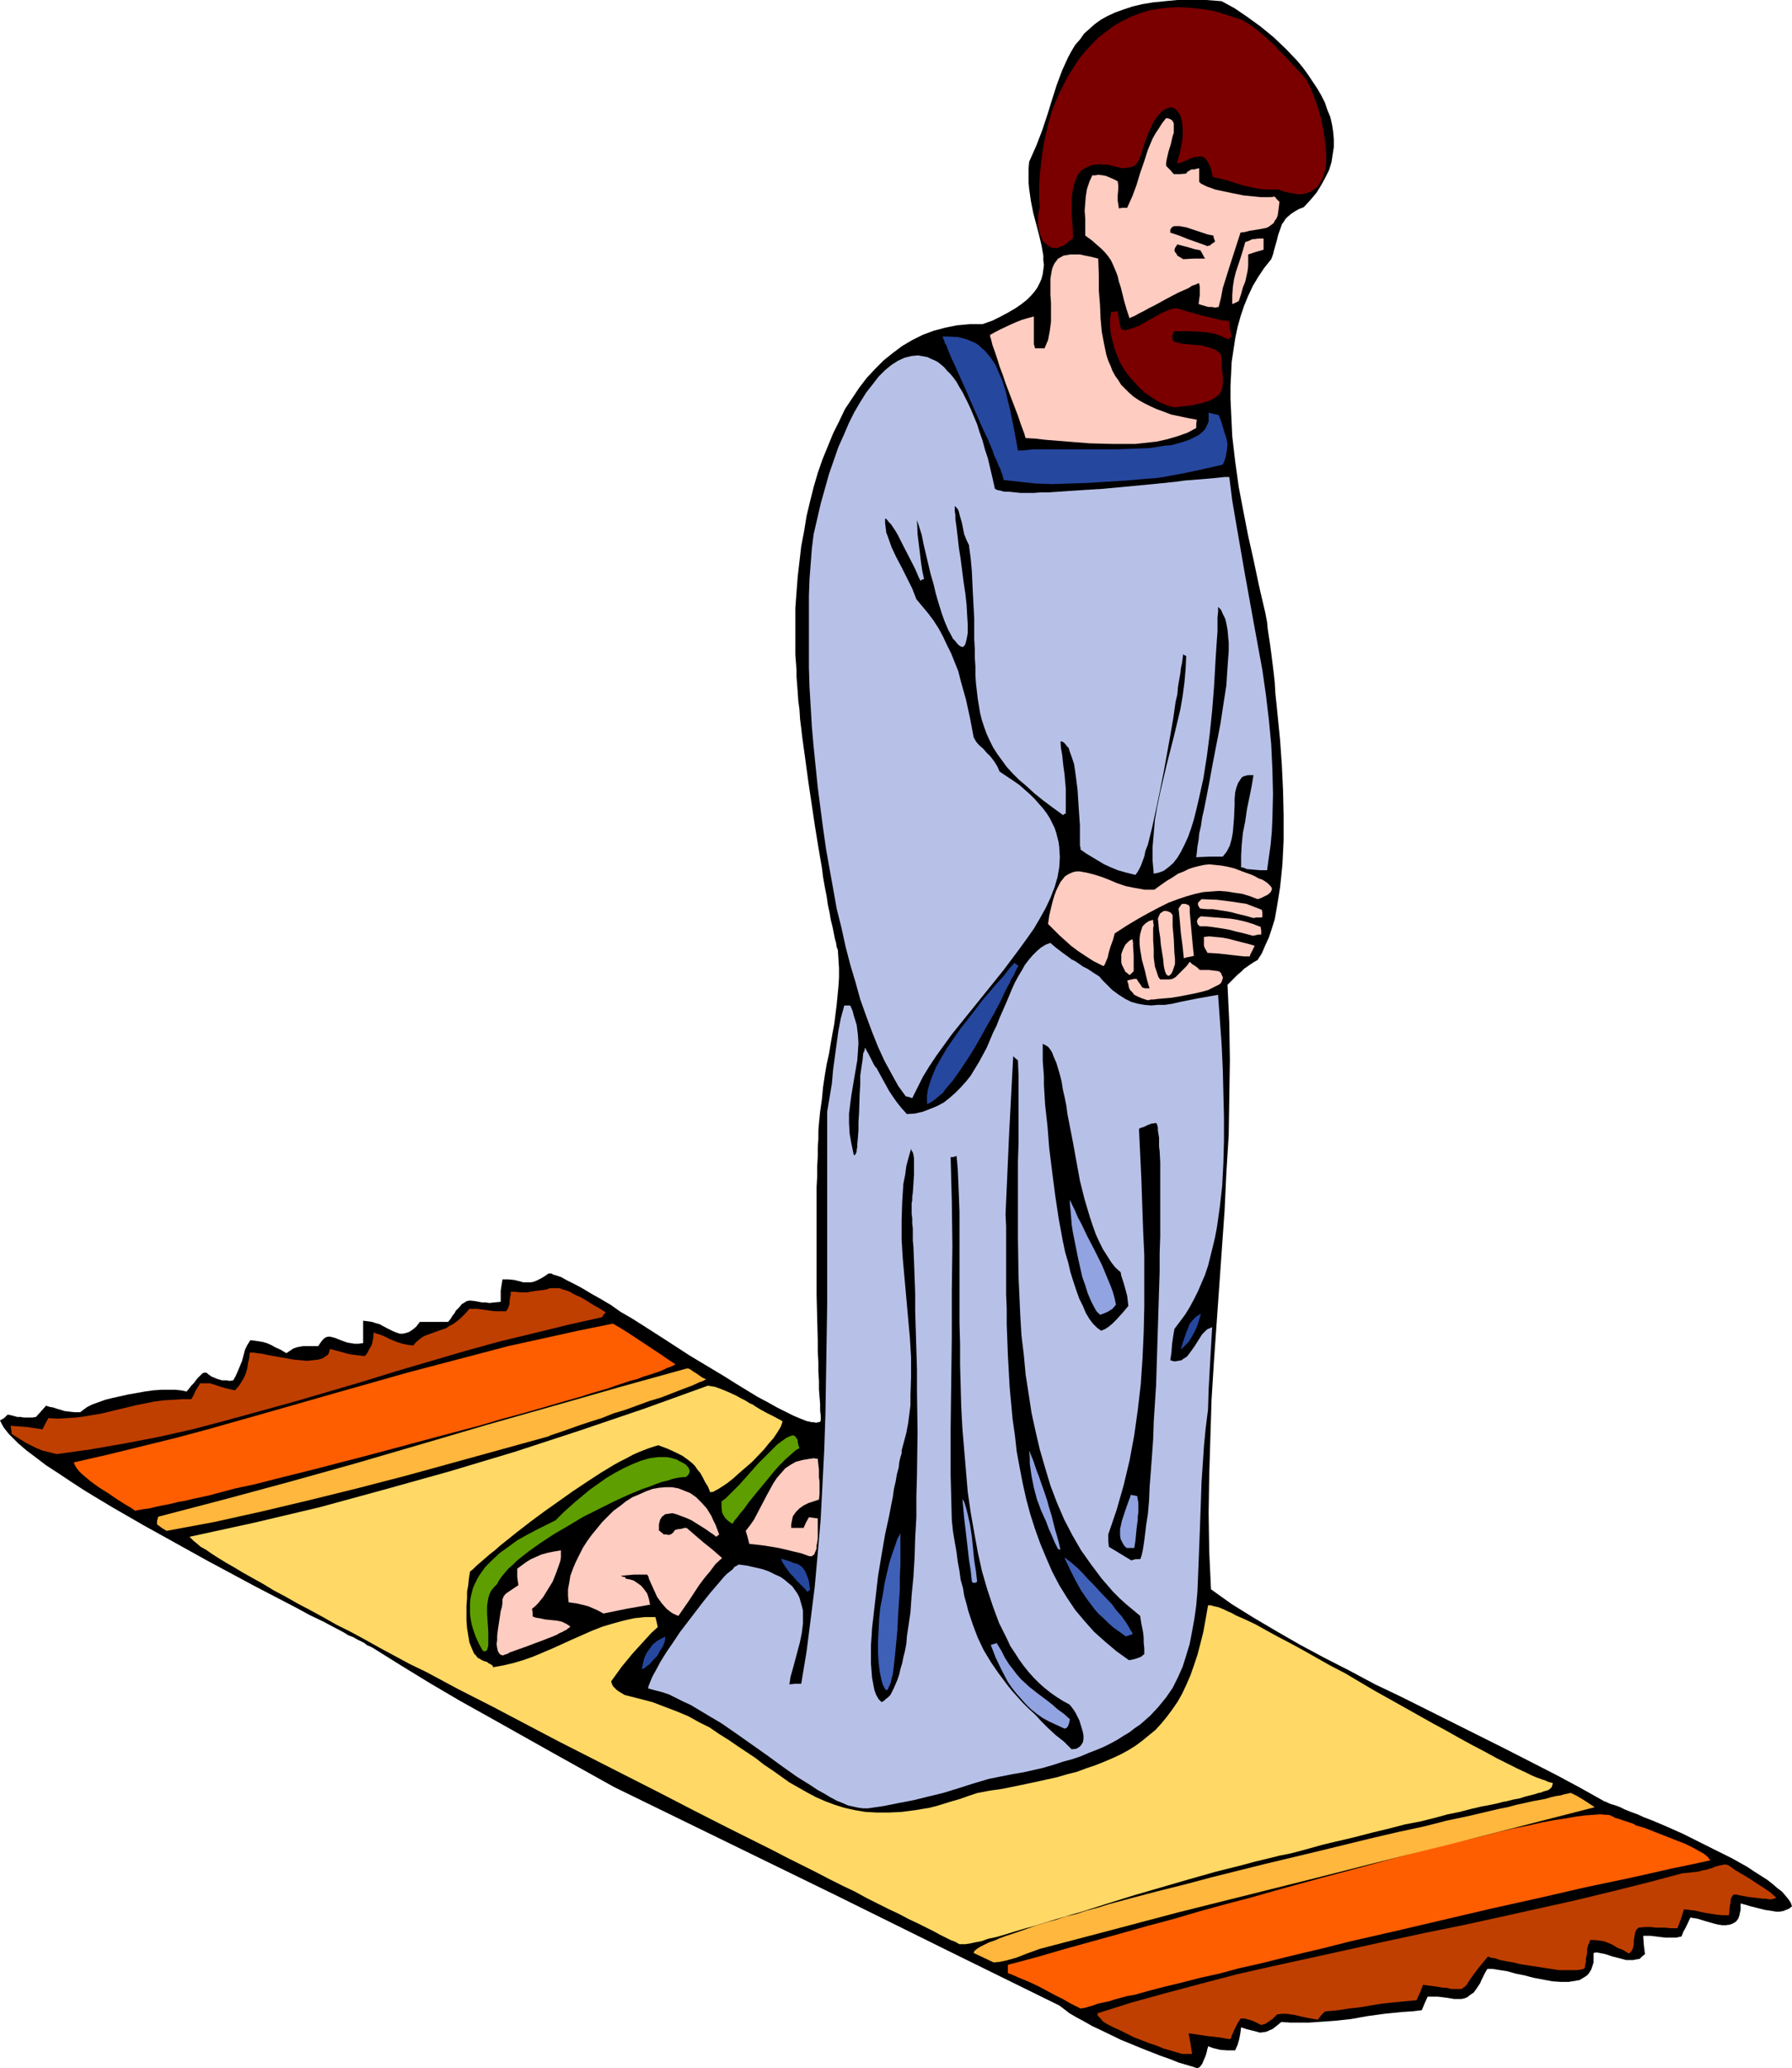<?xml version="1.0" encoding="UTF-8" standalone="no"?>
<svg
   version="1.0"
   width="129.766mm"
   height="149.759mm"
   id="svg47"
   sodipodi:docname="Jesus 40.wmf"
   xmlns:inkscape="http://www.inkscape.org/namespaces/inkscape"
   xmlns:sodipodi="http://sodipodi.sourceforge.net/DTD/sodipodi-0.dtd"
   xmlns="http://www.w3.org/2000/svg"
   xmlns:svg="http://www.w3.org/2000/svg">
  <sodipodi:namedview
     id="namedview47"
     pagecolor="#ffffff"
     bordercolor="#000000"
     borderopacity="0.25"
     inkscape:showpageshadow="2"
     inkscape:pageopacity="0.0"
     inkscape:pagecheckerboard="0"
     inkscape:deskcolor="#d1d1d1"
     inkscape:document-units="mm" />
  <defs
     id="defs1">
    <pattern
       id="WMFhbasepattern"
       patternUnits="userSpaceOnUse"
       width="6"
       height="6"
       x="0"
       y="0" />
  </defs>
  <path
     style="fill:#000000;fill-opacity:1;fill-rule:evenodd;stroke:none"
     d="m 224.462,304.256 0.485,-3.393 0.323,-3.393 0.485,-3.232 0.485,-2.908 0.646,-2.908 0.485,-2.908 0.485,-2.747 0.485,-2.585 0.646,-5.171 0.485,-5.009 0.162,-2.424 v -2.585 l -0.162,-2.585 -0.162,-2.424 -0.323,-0.808 -0.162,-1.131 -0.323,-1.131 -0.323,-1.616 -0.323,-1.616 -0.485,-1.939 -0.323,-1.939 -0.485,-2.262 -0.323,-2.262 -0.485,-2.424 -0.485,-2.747 -0.323,-2.585 -0.97,-5.655 -0.97,-5.978 -1.778,-11.957 -0.808,-5.978 -0.808,-5.817 -0.323,-2.747 -0.323,-2.585 -0.162,-2.585 -0.323,-2.424 -0.162,-2.424 -0.162,-2.101 -0.162,-2.101 v -1.777 l -0.323,-4.201 v -4.363 -4.201 -4.201 l 0.323,-4.363 0.323,-4.201 0.485,-4.201 0.485,-4.201 0.808,-4.201 0.646,-4.04 0.97,-4.04 0.97,-3.878 1.131,-3.878 1.293,-3.716 1.454,-3.555 1.454,-3.555 1.616,-3.232 1.616,-3.393 1.939,-2.908 1.939,-2.908 2.101,-2.747 2.262,-2.424 2.424,-2.424 2.424,-1.939 2.586,-1.939 2.747,-1.616 2.909,-1.454 3.07,-1.131 3.07,-0.808 3.232,-0.646 3.555,-0.323 h 3.394 l 2.747,-0.969 2.262,-1.131 2.101,-1.131 1.939,-1.131 1.616,-1.131 1.454,-1.131 1.131,-1.131 0.97,-1.131 0.808,-1.131 0.646,-1.293 0.485,-1.131 0.323,-1.293 0.162,-1.131 0.162,-1.293 -0.162,-1.293 v -1.293 l -0.485,-2.747 -0.646,-2.747 -0.808,-3.07 -0.808,-3.07 -0.646,-3.232 -0.485,-3.393 -0.162,-1.777 v -1.777 -1.939 l 0.162,-1.939 1.939,-4.363 1.616,-4.201 1.454,-4.363 1.293,-4.201 1.293,-4.04 1.454,-3.878 1.616,-3.555 0.97,-1.777 0.97,-1.616 1.293,-1.454 1.131,-1.616 1.454,-1.293 1.454,-1.293 1.778,-1.293 1.778,-0.969 2.101,-0.969 2.262,-0.808 2.424,-0.808 2.747,-0.646 2.909,-0.485 3.232,-0.323 L 322.23,0 h 3.878 4.04 l 4.202,0.323 1.778,0.969 1.778,0.969 3.555,2.424 3.555,2.585 3.555,2.908 3.394,3.232 3.232,3.393 1.454,1.777 1.293,1.777 1.293,1.939 1.293,1.939 1.131,1.939 0.97,1.939 0.646,1.939 0.808,1.939 0.485,2.101 0.323,2.101 0.162,1.939 v 2.101 l -0.323,2.101 -0.323,2.101 -0.646,2.101 -0.97,1.939 -1.131,2.101 -1.293,2.101 -1.616,1.939 -1.939,2.101 -1.293,0.485 -1.131,0.646 -0.97,0.646 -0.97,0.808 -0.646,0.646 -0.485,0.808 -0.485,0.646 -0.323,0.969 -0.646,1.777 -0.485,1.939 -0.646,2.262 -0.323,1.293 -0.485,1.293 -1.939,2.424 -1.616,2.424 -1.454,2.424 -1.293,2.747 -1.131,2.747 -0.97,2.908 -0.808,2.908 -0.646,3.07 -0.485,3.232 -0.485,3.232 -0.162,3.393 -0.162,3.232 v 3.393 l 0.162,3.555 0.323,6.786 0.808,6.948 0.97,6.948 1.293,6.786 1.293,6.625 1.454,6.463 1.293,6.14 0.646,2.908 0.646,2.747 0.646,2.747 0.485,2.585 0.162,1.777 0.323,2.101 0.323,2.101 0.323,2.424 0.323,2.585 0.323,2.585 0.323,2.908 0.162,2.908 0.323,3.07 0.323,3.232 0.646,6.463 0.485,6.948 0.323,6.786 0.162,6.948 v 6.786 l -0.162,3.393 -0.162,3.232 -0.323,3.232 -0.323,3.07 -0.485,3.07 -0.485,2.908 -0.485,2.747 -0.808,2.585 -0.808,2.424 -0.97,2.101 -0.97,2.262 -1.131,1.777 -1.131,0.646 -0.97,0.646 -1.616,1.131 -0.808,0.808 -0.97,0.808 -0.646,0.646 -0.646,0.646 -0.646,0.646 -0.808,0.808 0.485,10.341 0.162,10.341 -0.162,10.18 -0.162,10.341 -0.646,10.341 -0.485,10.341 -2.909,41.203 -0.646,10.341 -0.323,10.341 -0.323,10.503 -0.162,10.341 0.162,10.503 0.485,10.341 5.656,4.04 5.979,3.716 6.302,3.716 6.464,3.716 6.626,3.555 6.949,3.555 6.949,3.716 7.11,3.393 14.221,7.11 14.221,7.11 6.949,3.555 6.949,3.555 6.626,3.555 6.626,3.716 0.485,0.162 0.646,0.323 0.808,0.323 1.131,0.323 1.293,0.485 1.293,0.646 1.616,0.646 1.778,0.646 1.778,0.808 2.101,0.808 1.939,0.808 2.262,0.969 4.363,1.939 4.525,2.262 4.525,2.262 4.525,2.262 4.04,2.262 1.939,1.293 1.778,1.131 1.778,1.131 1.454,1.131 1.293,1.131 1.293,0.969 0.97,1.131 0.808,0.969 0.646,0.969 0.323,0.969 -0.808,0.646 -0.808,0.323 -0.808,0.323 -0.97,0.162 h -0.97 l -0.97,-0.162 -2.101,-0.323 -1.939,-0.485 -1.939,-0.485 -1.616,-0.485 -0.646,-0.162 -0.485,-0.162 v 1.777 l -0.162,0.646 -0.162,0.808 -0.323,0.969 -0.646,0.808 -0.808,0.485 -0.808,0.323 -1.131,0.162 h -0.97 l -1.131,-0.162 -1.293,-0.323 -2.262,-0.646 -2.101,-0.646 -0.97,-0.162 -0.97,-0.162 -1.293,2.747 -0.646,1.131 -0.485,1.293 -1.454,0.323 h -1.454 -1.454 l -1.454,-0.162 -1.293,-0.162 -1.293,-0.162 h -1.131 -0.97 l 0.162,2.424 0.323,2.585 -0.808,0.646 -0.646,0.646 -0.97,0.162 -0.808,0.162 h -0.97 -0.97 l -1.778,-0.485 -1.939,-0.485 -1.939,-0.646 -1.616,-0.323 -0.808,-0.162 -0.808,0.162 v 1.293 1.293 l -0.323,0.969 -0.323,0.969 -0.485,0.808 -0.485,0.646 -0.646,0.485 -0.808,0.485 -0.808,0.485 -0.97,0.162 -0.97,0.162 -0.97,0.162 h -2.262 l -2.262,-0.162 -2.586,-0.485 -2.586,-0.485 -2.424,-0.646 -2.424,-0.485 -2.262,-0.646 -2.101,-0.323 -1.939,-0.323 h -0.808 -0.646 l -0.646,1.131 -0.485,0.969 -0.485,0.969 -0.323,0.808 -0.97,1.454 -0.808,1.131 -0.97,0.646 -0.808,0.646 -0.808,0.323 -0.808,0.162 h -0.97 -0.97 l -0.97,-0.162 -0.97,-0.162 -1.293,-0.162 -1.293,-0.162 h -1.293 -1.454 l -0.808,1.777 -0.808,1.939 -2.747,0.323 -2.586,0.162 -4.848,0.485 -4.686,0.646 -4.525,0.808 -4.525,0.485 -4.686,0.323 -2.262,0.162 h -2.424 -2.586 l -2.586,-0.162 -0.97,0.808 -0.808,0.646 -0.646,0.485 -0.808,0.323 -0.646,0.323 -0.646,0.162 -1.293,0.162 -1.131,-0.323 -1.293,-0.323 -1.293,-0.323 -1.454,-0.485 -0.162,1.293 -0.162,0.969 -0.162,0.808 -0.162,0.646 -0.323,1.131 -0.323,0.646 -0.323,0.808 h -2.262 l -1.939,-0.162 -1.939,-0.485 -1.293,-0.485 v 0.323 l -0.162,0.323 -0.162,0.808 -0.323,1.131 -0.485,1.131 -0.485,1.131 -0.485,0.646 -0.323,0.323 -0.485,0.162 h -0.323 l -0.323,-0.162 -2.101,-0.646 -2.262,-0.646 -2.424,-0.969 -2.747,-0.969 -5.333,-2.101 -5.494,-2.262 -5.333,-2.585 -2.424,-1.131 -2.262,-1.293 -2.101,-1.131 -1.939,-1.131 -1.454,-1.131 -1.293,-0.969 -30.542,-15.027 -30.381,-15.027 -60.923,-29.731 -16.806,-9.372 -16.968,-9.533 -8.403,-4.686 -8.242,-4.847 -7.918,-4.847 -7.757,-4.847 -0.646,-0.323 -0.808,-0.323 -0.808,-0.646 -0.97,-0.485 -0.97,-0.485 -1.131,-0.646 -1.293,-0.485 -1.293,-0.808 -2.747,-1.454 -3.07,-1.616 -3.394,-1.616 -3.555,-1.939 -3.717,-1.939 -4.04,-2.101 -4.04,-2.101 -4.202,-2.262 -8.726,-4.686 -8.726,-4.847 -8.726,-4.847 -4.202,-2.424 -4.202,-2.424 -4.04,-2.424 -3.717,-2.262 -3.717,-2.424 -3.394,-2.262 -3.232,-2.101 -2.747,-2.101 -2.586,-1.939 -1.131,-0.969 -1.131,-0.969 -0.97,-0.969 -1.616,-1.616 -0.646,-0.808 -0.646,-0.808 -0.485,-0.808 L 0.323,389.409 0,388.763 l 1.131,-0.646 0.97,-0.969 0.808,0.162 0.646,0.162 1.131,0.323 h 0.97 l 0.808,0.162 H 7.918 8.888 l 0.97,-0.162 2.747,-3.07 0.97,0.323 0.97,0.162 0.97,0.323 1.131,0.323 0.97,0.323 1.293,0.162 1.454,0.162 h 1.616 l 0.808,-0.646 1.131,-0.808 1.293,-0.646 1.778,-0.646 1.778,-0.646 1.939,-0.485 4.363,-0.969 4.525,-0.808 2.262,-0.323 2.262,-0.162 h 1.939 1.939 l 1.616,0.162 1.454,0.323 0.808,-0.969 0.485,-0.646 0.646,-0.646 0.485,-0.646 0.485,-0.646 0.323,-0.323 0.646,-0.646 0.485,-0.485 0.485,-0.162 h 0.485 l 0.323,0.162 0.323,0.323 0.485,0.323 0.485,0.323 0.808,0.323 0.808,0.323 1.131,0.323 h 1.293 l 0.808,0.162 0.97,-0.162 0.646,-1.131 0.646,-1.454 1.131,-2.747 0.808,-3.07 0.646,-1.293 0.808,-1.293 1.293,0.162 1.131,0.162 0.97,0.162 1.131,0.323 1.131,0.485 1.131,0.646 1.454,0.646 1.616,0.969 0.97,-0.646 0.97,-0.646 0.97,-0.323 0.808,-0.162 0.97,-0.162 h 2.424 1.616 l 0.646,-0.969 0.485,-0.646 0.485,-0.485 0.485,-0.323 0.646,-0.162 h 0.485 l 0.646,0.162 0.646,0.162 1.616,0.646 1.778,0.646 0.97,0.162 0.97,0.162 h 1.131 l 1.293,-0.162 v -3.07 -3.07 l 1.293,0.162 1.131,0.162 0.97,0.323 1.131,0.323 1.778,0.969 0.97,0.485 0.97,0.485 0.808,0.323 0.97,0.323 h 0.808 l 0.808,-0.162 0.97,-0.323 0.97,-0.646 0.97,-0.808 0.97,-1.293 h 7.757 l 0.646,-0.808 0.485,-0.808 0.646,-0.808 0.323,-0.646 0.97,-0.969 0.646,-0.808 0.808,-0.485 0.485,-0.323 0.646,-0.162 h 0.646 l 1.293,0.162 0.808,0.162 0.808,0.162 h 0.97 l 1.131,0.162 1.454,-0.162 1.616,-0.162 v -3.07 l 0.485,-3.07 h 1.616 l 1.616,0.162 1.293,0.323 0.646,0.162 0.485,0.162 h 1.454 0.646 l 0.808,-0.162 0.808,-0.323 0.97,-0.485 1.131,-0.646 1.131,-0.808 h 0.323 0.485 l 0.485,0.323 0.646,0.162 1.454,0.485 1.778,0.969 1.939,0.969 2.101,1.131 2.424,1.454 2.586,1.454 2.747,1.616 2.747,1.939 3.07,1.777 3.07,1.939 6.302,4.04 6.464,4.201 6.464,3.878 3.232,1.939 3.07,1.939 2.909,1.777 2.909,1.777 2.747,1.454 2.586,1.454 2.262,1.131 2.262,1.131 1.939,0.808 1.616,0.646 0.808,0.162 0.646,0.162 h 0.646 l 0.485,0.162 0.485,-0.162 h 0.323 l 0.323,-0.162 0.162,-0.323 v -1.293 l -0.162,-1.454 v -1.777 l -0.162,-1.939 -0.162,-2.101 v -2.262 l -0.162,-2.585 v -2.585 l -0.162,-2.908 v -2.908 l -0.162,-6.14 -0.162,-6.463 v -6.625 -19.713 -3.07 l 0.162,-2.908 v -2.747 l 0.162,-2.747 v -2.424 l 0.162,-2.424 v -2.101 l 0.162,-2.101 0.162,-1.616 z"
     id="path1" />
  <path
     style="fill:#bf3f00;fill-opacity:1;fill-rule:evenodd;stroke:none"
     d="m 324.008,562.139 h -0.485 l -0.485,-0.162 -1.131,-0.323 -1.616,-0.485 -1.778,-0.485 -1.939,-0.808 -1.939,-0.646 -4.202,-1.616 -1.939,-0.969 -1.939,-0.969 -1.778,-0.808 -1.616,-0.808 -1.293,-0.808 -0.808,-0.969 -0.323,-0.323 -0.323,-0.323 v -0.323 -0.323 l 9.211,-2.908 9.373,-2.585 9.696,-2.585 9.858,-2.585 10.019,-2.262 10.342,-2.262 20.523,-4.524 10.504,-2.262 10.342,-2.101 10.342,-2.262 10.181,-2.262 10.181,-2.262 10.019,-2.424 9.696,-2.424 9.696,-2.585 1.616,-0.162 1.616,-0.162 1.293,-0.162 1.131,-0.323 0.97,-0.162 0.97,-0.323 0.646,-0.162 0.646,-0.323 1.131,-0.323 0.808,-0.162 0.808,-0.162 0.97,0.162 0.162,0.162 0.485,0.323 0.485,0.323 0.646,0.485 0.808,0.485 0.808,0.485 1.939,1.131 4.202,2.747 1.939,1.293 1.616,1.454 -0.162,0.162 -0.485,0.162 -0.485,0.162 h -0.808 l -0.808,-0.162 h -0.808 l -4.04,-0.485 -1.778,-0.323 -0.808,-0.162 -0.646,-0.162 h -0.485 -0.323 l -0.485,0.646 -0.162,0.323 -0.162,0.485 v 0.646 l -0.162,0.808 -0.162,1.131 v 0.808 l -0.162,0.808 h -1.778 l -1.616,-0.162 -3.07,-0.485 -1.454,-0.323 -1.454,-0.323 -1.454,-0.162 -1.454,-0.162 -0.808,2.585 -0.97,2.585 h -2.101 l -1.131,-0.162 h -1.293 -1.293 l -1.454,-0.162 h -1.616 l -1.778,0.162 -0.646,0.646 -0.323,0.969 -0.323,1.939 v 0.969 l -0.162,0.969 -0.485,0.969 -0.646,0.646 -1.616,-0.969 -1.616,-0.646 -1.293,-0.808 -1.131,-0.485 -1.293,-0.485 -1.131,-0.162 -1.293,-0.162 h -1.293 l -0.162,0.646 -0.323,0.646 -0.323,1.131 v 0.969 l -0.162,0.969 -0.162,0.646 v 0.808 l -0.162,0.808 -0.162,0.969 -0.323,0.323 -0.646,0.162 -1.131,0.162 h -1.454 -1.778 -1.778 l -2.101,-0.323 -4.202,-0.646 -4.202,-0.646 -1.939,-0.485 -1.939,-0.323 -1.616,-0.323 -1.454,-0.485 -1.131,-0.162 -0.808,-0.323 -0.808,0.969 -0.808,0.969 -0.646,0.808 -0.646,0.808 -0.97,1.293 -0.808,1.131 -0.646,0.969 -0.485,0.808 -0.485,0.485 -0.485,0.323 -0.485,0.323 h -0.646 -0.97 -1.131 l -1.293,-0.323 h -0.808 l -1.939,-0.323 -1.131,-0.162 -1.293,-0.162 -1.293,-0.162 -0.808,2.101 -0.97,2.101 -1.778,0.162 -1.778,0.162 -3.232,0.323 -2.909,0.323 -2.909,0.485 -2.909,0.485 -2.909,0.323 -3.07,0.485 -1.778,0.162 -1.778,0.162 -0.97,0.969 -0.97,1.293 -1.939,-0.323 -1.616,-0.323 -1.454,-0.323 -1.293,-0.323 -2.262,-0.323 h -1.293 l -1.293,0.162 -1.131,1.131 -1.131,0.808 -0.97,0.646 -1.131,0.323 -0.97,-0.485 -0.97,-0.485 -0.808,-0.323 -0.646,-0.162 -1.131,-0.323 h -1.131 l -0.97,1.616 -0.808,1.616 -0.323,0.808 -0.323,0.646 -0.162,0.646 -0.323,0.323 -2.909,-0.485 -2.909,-0.323 -5.494,-0.808 0.485,2.585 0.485,3.07 h -1.293 z"
     id="path2" />
  <path
     style="fill:#ff5e00;fill-opacity:1;fill-rule:evenodd;stroke:none"
     d="m 295.728,549.697 -2.586,-1.293 -2.262,-1.293 -2.262,-1.131 -4.525,-2.424 -2.424,-1.131 -2.747,-1.131 -1.454,-0.646 -1.616,-0.646 v -0.646 -0.485 -0.646 -0.485 l 7.918,-2.101 7.757,-2.262 7.595,-2.101 7.595,-2.101 7.434,-2.101 7.272,-1.939 7.11,-2.101 7.11,-1.939 6.787,-1.777 6.787,-1.939 6.464,-1.777 6.464,-1.777 6.141,-1.616 5.979,-1.616 5.818,-1.616 5.494,-1.454 5.494,-1.454 5.01,-1.293 5.01,-1.131 4.686,-1.131 4.363,-1.131 4.202,-0.969 4.04,-0.808 3.555,-0.808 3.394,-0.646 3.232,-0.485 2.747,-0.485 2.424,-0.323 2.262,-0.162 1.939,-0.162 1.616,0.162 h 0.646 l 0.646,0.162 0.162,0.162 0.485,0.162 0.485,0.323 0.646,0.162 1.454,0.485 1.939,0.646 0.97,0.323 0.808,0.485 2.262,0.646 4.525,1.777 4.525,1.777 2.101,0.808 1.939,0.969 1.778,0.969 1.454,0.808 1.131,0.969 0.323,0.485 0.323,0.323 -5.171,1.131 -5.494,1.131 -5.656,1.293 -5.818,1.293 -6.141,1.293 -6.141,1.293 -6.302,1.454 -6.302,1.454 -13.09,2.908 -26.179,6.14 -12.766,2.908 -6.302,1.616 -6.141,1.454 -5.979,1.454 -5.818,1.454 -5.818,1.293 -5.333,1.454 -5.171,1.131 -5.01,1.293 -4.686,1.131 -4.363,1.131 -4.04,1.131 -1.939,0.323 -1.778,0.485 -1.778,0.485 -1.454,0.485 -1.616,0.323 -1.454,0.323 -1.293,0.485 -1.131,0.323 -1.131,0.323 z"
     id="path3" />
  <path
     style="fill:#ffb73d;fill-opacity:1;fill-rule:evenodd;stroke:none"
     d="m 271.972,537.094 -5.494,-2.585 0.162,-0.485 0.323,-0.323 0.646,-0.485 0.808,-0.485 0.97,-0.485 1.293,-0.646 1.454,-0.485 1.454,-0.646 1.778,-0.646 1.939,-0.646 1.939,-0.646 2.262,-0.808 2.262,-0.808 2.586,-0.808 2.586,-0.646 2.747,-0.969 2.909,-0.646 2.909,-0.969 3.07,-0.808 3.07,-0.969 6.626,-1.777 6.787,-1.777 7.11,-1.777 7.272,-1.939 14.867,-3.716 14.867,-3.555 7.272,-1.777 7.272,-1.777 6.949,-1.616 6.787,-1.454 3.232,-0.808 3.07,-0.808 3.07,-0.646 3.07,-0.646 2.747,-0.646 2.747,-0.646 2.747,-0.646 2.424,-0.485 2.424,-0.646 2.262,-0.485 2.101,-0.485 1.778,-0.323 1.778,-0.323 1.616,-0.485 1.454,-0.323 1.131,-0.162 1.131,-0.323 0.808,-0.162 0.646,-0.162 h 0.323 l 1.616,0.808 1.616,0.969 3.232,2.101 -18.907,4.847 -18.907,4.847 -18.907,4.686 -19.069,4.847 -38.138,9.533 -18.907,5.009 -19.069,5.009 -1.778,0.646 -1.778,0.646 -2.909,1.131 -2.909,0.808 -1.616,0.323 z"
     id="path4" />
  <path
     style="fill:#26479e;fill-opacity:1;fill-rule:evenodd;stroke:none"
     d="m 175.659,456.788 0.323,-1.616 0.323,-1.293 0.646,-1.454 0.808,-1.131 0.808,-1.131 1.131,-0.969 1.131,-0.646 1.293,-0.646 -0.162,1.293 -0.485,1.293 -0.808,1.293 -0.808,1.454 -1.131,1.131 -0.97,1.131 -1.131,0.808 -0.323,0.323 z"
     id="path5" />
  <path
     style="fill:#ffccc1;fill-opacity:1;fill-rule:evenodd;stroke:none"
     d="m 139.461,452.264 -0.485,0.323 -0.485,0.162 -0.485,0.162 -0.323,0.162 -0.646,-0.162 -0.485,-0.485 -0.323,-0.646 -0.162,-0.808 -0.162,-0.969 0.162,-1.131 v -1.131 l 0.162,-1.454 0.808,-5.332 0.323,-1.131 0.162,-1.131 v -0.969 l 0.323,-0.808 0.485,-0.646 0.646,-0.485 2.909,-1.939 -0.323,-2.262 v -1.131 -1.131 l 2.424,-1.777 1.293,-0.808 1.454,-0.646 1.454,-0.646 1.778,-0.485 1.616,-0.323 1.939,-0.323 v 0.969 0.969 l -0.162,0.969 -0.323,0.969 -0.808,2.262 -0.97,2.424 -1.293,2.101 -1.293,2.101 -1.454,1.777 -0.808,0.808 -0.808,0.646 0.162,0.969 v 1.131 l 0.485,0.162 0.323,0.162 1.131,0.162 1.454,0.323 1.616,0.162 1.616,0.162 1.454,0.323 1.293,0.646 0.485,0.323 0.485,0.323 -0.323,0.323 -0.485,0.323 -0.323,0.323 -0.485,0.162 -0.485,0.323 -0.808,0.323 -0.808,0.485 -1.131,0.485 -1.293,0.485 -1.616,0.646 -1.778,0.646 -2.101,0.808 -2.262,0.808 z"
     id="path6" />
  <path
     style="fill:#5e9e00;fill-opacity:1;fill-rule:evenodd;stroke:none"
     d="m 132.027,451.618 -0.97,-1.777 -0.808,-1.777 -0.646,-1.777 -0.485,-1.616 -0.323,-1.616 -0.162,-1.454 v -1.454 -1.454 l 0.162,-1.454 0.323,-1.293 0.323,-1.293 0.485,-1.131 0.646,-1.293 0.646,-1.131 1.616,-2.262 1.939,-1.939 2.101,-1.939 2.262,-1.616 2.424,-1.777 2.586,-1.454 2.747,-1.454 5.171,-2.585 0.485,-0.485 0.485,-0.485 1.293,-1.293 1.454,-1.293 1.616,-1.454 1.939,-1.616 1.939,-1.616 4.525,-3.232 2.424,-1.454 2.424,-1.293 2.424,-1.131 2.424,-0.969 2.262,-0.646 2.424,-0.323 h 1.131 1.131 l 0.97,0.162 1.131,0.323 0.646,0.162 0.808,0.485 0.97,0.485 0.808,0.485 0.646,0.808 0.162,0.323 0.162,0.485 v 0.323 l -0.162,0.485 -0.323,0.485 -0.646,0.485 h -0.97 l -1.131,0.162 -1.454,0.323 -1.454,0.485 -1.454,0.323 -1.778,0.646 -1.616,0.646 -1.939,0.646 -3.878,1.616 -3.878,1.777 -4.202,2.101 -4.202,2.101 -4.04,2.424 -3.878,2.262 -3.717,2.424 -3.394,2.424 -1.454,1.131 -1.616,1.293 -1.131,1.131 -1.293,1.131 -0.97,1.131 -0.808,0.969 -0.808,1.131 -0.485,0.969 -0.808,0.808 -0.808,0.969 -0.485,0.969 -0.323,1.131 -0.162,0.969 -0.162,1.131 v 2.262 l 0.162,2.424 0.162,2.424 v 2.585 1.131 l -0.323,1.293 -0.485,0.323 h -0.323 -0.162 z"
     id="path7" />
  <path
     style="fill:#ffccc1;fill-opacity:1;fill-rule:evenodd;stroke:none"
     d="m 165.155,441.6 -1.454,-0.808 -1.454,-0.646 -1.131,-0.485 -1.131,-0.323 -2.101,-0.485 -1.131,-0.162 -1.131,-0.162 -0.162,-1.777 v -1.777 l 0.323,-1.777 0.323,-1.939 0.646,-1.777 0.808,-1.939 0.97,-1.939 0.97,-1.939 1.131,-1.777 1.293,-1.777 1.454,-1.777 1.454,-1.777 1.454,-1.454 1.616,-1.616 1.778,-1.293 1.616,-1.293 1.778,-1.131 1.939,-0.808 1.778,-0.808 1.778,-0.646 1.778,-0.323 1.778,-0.162 h 1.778 l 1.778,0.323 1.616,0.646 1.616,0.646 1.616,1.131 1.454,1.454 1.454,1.616 1.293,2.101 0.485,1.131 0.646,1.293 0.485,1.293 0.485,1.293 -0.808,0.646 -0.808,-0.646 -0.97,-0.646 -1.131,-0.808 -1.293,-0.808 -2.586,-1.616 -1.454,-0.646 -1.293,-0.485 -1.293,-0.485 -1.131,-0.323 -1.131,0.162 -0.97,0.162 -0.323,0.323 -0.485,0.323 -0.162,0.323 -0.323,0.485 -0.162,0.646 -0.162,0.646 v 1.777 h 0.323 l 0.162,0.323 0.323,0.162 0.485,0.485 h 0.323 0.485 l 0.485,0.162 0.646,-0.162 0.646,-0.485 0.323,-0.485 0.323,-0.323 h 0.323 l 0.323,-0.162 h 0.485 l 0.808,-0.162 0.485,-0.162 h 0.646 l 2.424,2.101 2.262,1.939 2.424,1.939 2.586,2.262 -1.778,1.616 -1.454,1.939 -1.616,1.939 -1.454,1.939 -2.747,4.201 -2.909,4.201 -0.808,-0.323 -0.97,-0.485 -0.646,-0.485 -0.808,-0.646 -1.293,-1.454 -1.293,-1.777 -0.808,-1.777 -0.808,-1.777 -0.646,-1.454 -0.162,-0.646 -0.323,-0.485 h -3.555 l -3.555,0.323 0.162,0.162 h 0.162 l 0.323,0.162 h 0.323 l 0.162,0.162 0.162,0.323 0.97,0.162 1.131,0.323 0.97,0.646 1.131,0.808 0.808,0.969 0.808,1.131 0.485,1.454 0.323,1.616 -6.464,1.131 z"
     id="path8" />
  <path
     style="fill:#ffccc1;fill-opacity:1;fill-rule:evenodd;stroke:none"
     d="m 221.553,425.926 -2.262,-0.808 -2.101,-0.485 -1.939,-0.485 -2.101,-0.485 -3.878,-0.646 -4.202,-0.485 -0.485,-1.939 -0.485,-1.616 1.131,-1.454 1.131,-1.616 1.778,-3.393 1.778,-3.393 1.778,-3.232 0.97,-1.454 1.131,-1.293 1.131,-1.293 1.454,-0.969 1.454,-0.808 1.778,-0.485 0.97,-0.162 0.97,-0.162 1.131,-0.162 1.131,0.162 0.162,1.616 0.162,1.293 v 1.293 0.969 l 0.162,0.969 v 0.808 0.646 1.454 0.646 l -0.162,1.454 -2.909,0.969 -1.293,0.646 -1.131,0.808 -0.97,0.969 -0.808,1.131 -0.162,0.646 -0.162,0.808 -0.162,0.808 v 0.969 h 1.616 1.778 l 0.646,-1.454 0.808,-1.454 1.293,0.162 1.131,0.162 v 1.293 0.969 1.777 0.808 0.646 l -0.162,1.131 -0.162,0.808 v 0.808 l -0.323,0.808 -0.323,0.808 -0.485,0.323 -0.162,0.162 h -0.323 z"
     id="path9" />
  <path
     style="fill:#5e9e00;fill-opacity:1;fill-rule:evenodd;stroke:none"
     d="m 200.384,417.039 -0.646,-0.485 -0.485,-0.323 -0.808,-0.808 -0.485,-0.808 -0.323,-0.646 -0.162,-1.454 v -1.616 l 1.131,-0.808 1.131,-1.131 1.293,-1.293 1.293,-1.293 2.586,-2.908 2.586,-2.908 2.747,-2.747 1.293,-1.293 1.131,-1.131 1.293,-0.969 1.131,-0.808 0.97,-0.485 0.97,-0.323 0.646,0.323 0.323,0.485 0.323,0.485 v 0.485 l 0.162,0.808 0.323,0.969 -0.646,0.323 -0.485,0.323 -1.293,1.131 -1.454,1.293 -1.454,1.454 -1.454,1.616 -1.454,1.777 -3.07,3.716 -1.454,1.777 -1.293,1.616 -1.131,1.616 -1.131,1.293 -0.808,1.131 -0.485,0.485 -0.323,0.485 -0.162,0.323 -0.162,0.162 z"
     id="path10" />
  <path
     style="fill:#ffb73d;fill-opacity:1;fill-rule:evenodd;stroke:none"
     d="m 45.571,418.978 -1.293,-0.808 -1.293,-0.969 v -0.969 l 0.323,-1.131 17.938,-4.686 17.938,-4.847 17.938,-5.009 18.261,-5.332 18.099,-5.332 18.261,-5.171 18.099,-5.171 18.099,-5.009 h 0.485 l 0.646,0.323 0.646,0.485 0.808,0.485 1.616,1.131 0.646,0.323 0.485,0.162 -0.808,0.485 -0.97,0.323 -2.101,0.969 -2.586,0.969 -2.909,1.131 -2.909,1.131 -3.232,0.969 -6.626,2.424 -3.232,0.969 -3.232,1.293 -3.07,0.969 -2.909,0.969 -2.747,0.969 -2.262,0.808 -0.97,0.323 -0.97,0.323 -0.97,0.323 -0.646,0.323 -26.341,7.271 -12.928,3.555 -13.09,3.393 -13.09,3.232 -12.928,3.07 -13.09,2.908 z"
     id="path11" />
  <path
     style="fill:#ff5e00;fill-opacity:1;fill-rule:evenodd;stroke:none"
     d="m 37.006,413.485 -1.131,-0.808 -1.131,-0.646 -2.586,-1.616 -2.586,-1.777 -2.586,-1.616 -2.424,-1.777 -1.131,-0.969 -0.97,-0.808 -0.808,-0.808 -0.646,-0.808 -0.485,-0.808 -0.323,-0.808 9.211,-2.101 9.211,-2.262 9.211,-2.262 9.05,-2.424 18.261,-5.171 18.099,-5.171 18.261,-5.171 9.211,-2.424 9.211,-2.424 9.211,-2.424 9.534,-2.101 9.534,-2.101 9.534,-1.939 1.939,1.131 2.101,1.293 9.05,5.978 2.101,1.454 1.939,1.293 -0.646,0.323 -0.646,0.323 -0.97,0.323 -0.97,0.485 -1.131,0.485 -1.454,0.485 -1.454,0.485 -1.616,0.485 -1.616,0.646 -1.939,0.485 -1.939,0.646 -1.939,0.646 -2.262,0.808 -2.262,0.646 -2.262,0.646 -2.424,0.808 -5.171,1.454 -5.494,1.616 -5.656,1.616 -5.979,1.616 -5.979,1.777 -6.141,1.616 -25.371,6.786 -6.302,1.616 -6.141,1.616 -5.818,1.454 -5.818,1.454 -5.656,1.454 -5.333,1.131 -4.848,1.293 -2.424,0.646 -2.262,0.485 -2.262,0.485 -1.939,0.485 -1.939,0.323 -1.939,0.485 -1.616,0.323 -1.616,0.323 -1.454,0.323 -1.293,0.323 -1.293,0.162 -0.97,0.162 -0.97,0.162 z"
     id="path12" />
  <path
     style="fill:#bf3f00;fill-opacity:1;fill-rule:evenodd;stroke:none"
     d="m 15.514,397.973 -1.939,-0.485 -1.939,-0.485 -1.616,-0.646 -1.616,-0.808 -1.293,-0.646 -1.293,-0.808 -2.586,-1.616 -0.162,-1.131 -0.162,-1.131 4.363,0.323 4.363,0.646 0.808,-1.616 0.808,-1.454 2.586,0.162 2.586,-0.162 2.424,-0.162 2.424,-0.323 4.686,-0.808 9.373,-2.262 4.848,-0.969 2.424,-0.323 2.586,-0.162 2.586,-0.162 h 2.586 l 0.646,-1.131 0.485,-1.131 1.293,-2.101 h 0.646 0.808 1.131 l 1.131,0.323 0.97,0.323 0.97,0.323 1.131,0.323 1.293,0.323 1.454,0.323 1.131,-1.293 0.808,-1.293 0.646,-1.131 0.485,-1.293 0.323,-1.131 0.162,-1.293 0.323,-1.293 0.162,-1.616 h 0.97 l 0.97,0.162 1.454,0.162 1.454,0.323 3.555,0.646 3.717,0.646 1.778,0.162 1.778,0.162 1.616,-0.162 1.454,-0.162 1.131,-0.323 0.97,-0.646 0.485,-0.323 0.323,-0.485 0.162,-0.646 0.162,-0.485 1.939,0.485 2.262,0.646 1.293,0.323 1.293,0.162 1.293,0.162 1.454,0.162 0.646,-0.808 0.485,-0.969 0.808,-1.454 0.323,-1.616 0.162,-1.616 0.808,0.323 1.131,0.323 1.454,0.646 1.293,0.646 1.616,0.646 1.454,0.485 1.616,0.323 1.454,0.162 0.808,-0.969 0.808,-0.646 0.808,-0.646 0.97,-0.485 1.778,-0.646 1.778,-0.646 1.939,-0.646 0.97,-0.646 0.97,-0.485 1.131,-0.808 1.131,-0.969 1.131,-1.131 1.131,-1.293 h 2.101 l 2.424,0.323 1.131,0.162 1.293,0.162 h 1.616 1.454 l 0.485,-0.646 0.323,-0.808 0.162,-0.646 v -0.646 l 0.162,-1.131 0.162,-0.646 v -0.808 h 1.293 l 1.293,0.162 h 1.939 l 1.778,-0.323 1.293,-0.162 1.293,-0.162 0.97,-0.162 0.808,-0.323 h 0.485 1.293 0.97 l 1.293,0.485 0.646,0.162 0.808,0.323 0.808,0.485 0.97,0.485 1.131,0.485 1.131,0.646 1.293,0.808 1.293,0.808 1.454,0.808 1.778,1.131 -0.646,0.646 -0.323,0.646 -9.373,2.101 -9.211,2.262 -9.373,2.262 -9.373,2.585 -18.746,5.494 -9.373,2.908 -9.373,2.747 -9.373,2.747 -9.373,2.585 -9.373,2.585 -9.211,2.424 -9.373,2.101 -9.211,1.777 -9.373,1.616 z"
     id="path13" />
  <path
     style="fill:#26479e;fill-opacity:1;fill-rule:evenodd;stroke:none"
     d="m 253.712,302.156 v -1.131 -1.131 l 0.162,-1.293 0.323,-1.293 0.808,-2.424 1.131,-2.747 1.454,-2.585 1.616,-2.747 1.778,-2.585 1.939,-2.747 4.04,-5.171 1.939,-2.585 2.101,-2.424 1.778,-2.101 1.939,-2.101 1.454,-1.939 1.454,-1.616 1.131,0.808 -0.323,0.485 -0.323,0.646 -0.323,0.646 -0.323,0.808 -0.646,0.969 -0.485,1.131 -0.646,1.131 -0.323,0.646 -0.323,0.646 -1.293,2.747 -1.616,3.07 -1.778,3.07 -1.778,3.232 -1.939,3.393 -1.939,3.07 -1.939,2.908 -1.939,2.747 -0.97,1.131 -0.97,1.131 -0.808,1.131 -0.97,0.808 -0.97,0.808 -0.808,0.646 -0.808,0.485 z"
     id="path14" />
  <path
     style="fill:#ffccc1;fill-opacity:1;fill-rule:evenodd;stroke:none"
     d="m 313.988,273.717 -1.454,-0.485 -1.131,-0.485 -0.97,-0.485 -0.485,-0.646 -0.646,-0.646 -0.323,-0.646 -0.162,-0.969 -0.323,-0.969 0.485,-0.162 1.454,-0.323 h 0.646 l 0.485,0.808 0.485,0.646 0.323,0.485 0.162,0.323 0.323,0.162 0.485,0.162 h 0.485 0.808 l -0.323,-0.969 -0.323,-1.131 -0.323,-1.293 -0.323,-1.454 -0.808,-2.908 -0.485,-2.908 -0.162,-1.454 v -1.454 l 0.162,-1.293 0.323,-1.131 0.323,-0.969 0.808,-0.808 0.97,-0.646 1.131,-0.323 v 0.646 l 0.162,0.808 -0.162,0.808 v 3.232 l 0.162,2.424 v 2.424 l 0.323,2.424 0.323,0.969 0.323,0.969 0.323,0.969 0.485,0.646 h 0.808 0.808 0.808 l 0.97,-0.162 0.808,-0.485 0.485,-0.485 0.485,-0.485 0.646,-0.646 0.646,-0.646 0.808,-0.808 0.808,-1.131 0.646,0.646 0.808,0.485 0.646,0.485 0.646,0.646 h 1.293 1.293 l 1.293,0.162 1.293,0.162 0.646,0.485 0.162,0.485 0.323,0.646 v 0.323 l -0.162,0.485 -0.162,0.485 -0.323,0.485 -0.485,0.323 -0.646,0.323 -0.646,0.323 -1.616,0.808 -1.778,0.485 -2.101,0.485 -4.202,0.808 -1.939,0.323 -1.939,0.162 -1.778,0.162 -1.293,0.162 h -0.646 l -0.485,0.162 z"
     id="path15" />
  <path
     style="fill:#ffccc1;fill-opacity:1;fill-rule:evenodd;stroke:none"
     d="m 308.656,266.446 -0.646,-0.485 -0.323,-0.646 -0.323,-0.646 -0.323,-0.646 -0.162,-0.646 v -0.808 -1.454 l 0.485,-1.293 0.646,-1.293 0.485,-0.485 0.485,-0.485 0.485,-0.323 0.485,-0.162 0.162,0.969 v 0.969 l 0.162,2.424 v 2.262 2.101 l -0.323,0.323 -0.323,0.323 -0.323,0.323 h -0.323 z"
     id="path16" />
  <path
     style="fill:#ffccc1;fill-opacity:1;fill-rule:evenodd;stroke:none"
     d="m 301.868,264.346 -2.586,-1.293 -2.262,-1.454 -1.939,-1.293 -1.939,-1.454 -1.616,-1.454 -1.616,-1.454 -3.07,-3.07 0.323,-2.262 0.485,-2.101 0.485,-1.939 0.485,-1.616 0.485,-1.293 0.646,-1.293 0.485,-0.969 0.646,-0.808 0.646,-0.808 0.808,-0.485 0.646,-0.323 0.808,-0.323 0.808,-0.162 h 0.97 l 0.808,0.162 0.97,0.162 1.939,0.485 2.101,0.646 2.101,0.808 2.262,0.969 2.424,0.808 2.424,0.485 2.747,0.485 h 1.293 1.293 l 1.778,-1.293 1.616,-1.131 1.616,-0.969 1.454,-0.969 1.616,-0.646 1.293,-0.646 1.454,-0.485 1.293,-0.323 1.454,-0.323 1.454,-0.162 1.616,0.162 1.616,0.162 1.778,0.323 1.939,0.485 2.101,0.808 2.262,0.808 1.131,0.485 1.131,0.646 0.97,0.323 0.808,0.485 0.646,0.485 0.485,0.485 0.323,0.323 0.323,0.485 v 0.485 l -0.162,0.323 -0.162,0.323 -0.485,0.485 -0.485,0.323 -0.646,0.323 -0.97,0.485 -0.97,0.323 -2.101,-0.808 -2.101,-0.646 -2.262,-0.323 -1.939,-0.323 -2.101,-0.162 -2.262,0.162 -2.101,0.162 -2.262,0.485 -2.262,0.646 -2.424,0.808 -2.586,0.969 -2.586,1.293 -2.747,1.454 -2.909,1.616 -3.232,1.939 -3.232,2.101 -0.485,1.777 -0.646,1.777 -0.485,1.616 -0.323,1.454 -0.485,1.131 -0.323,0.808 -0.162,0.162 -0.162,0.162 -0.162,0.162 z"
     id="path17" />
  <path
     style="fill:#ffccc1;fill-opacity:1;fill-rule:evenodd;stroke:none"
     d="m 330.472,260.791 -0.323,-0.646 -0.323,-0.485 -0.323,-0.808 v -0.323 -1.293 -0.808 l 1.454,-0.162 1.616,0.162 1.778,0.162 1.778,0.323 3.717,0.969 1.939,0.485 1.616,0.485 -0.162,0.323 -0.162,0.323 -0.808,1.616 -0.162,0.323 v 0.323 h -1.616 l -1.454,-0.162 -5.656,-0.646 z"
     id="path18" />
  <path
     style="fill:#ffccc1;fill-opacity:1;fill-rule:evenodd;stroke:none"
     d="m 324.008,262.245 -0.162,-1.454 -0.162,-1.616 -0.485,-3.716 -0.323,-3.716 -0.162,-1.616 -0.162,-1.454 0.323,-0.485 0.323,-0.485 0.323,-0.323 h 0.485 0.485 l 0.323,0.162 0.485,0.162 0.323,0.485 v 1.454 l 0.162,1.777 0.323,3.555 0.323,3.555 0.162,1.616 0.162,1.454 -0.646,0.162 -0.808,0.162 -0.808,0.162 -0.323,0.162 z"
     id="path19" />
  <path
     style="fill:#ffccc1;fill-opacity:1;fill-rule:evenodd;stroke:none"
     d="m 318.836,265.8 -0.323,-1.454 -0.162,-1.777 -0.646,-4.04 -0.162,-1.939 -0.323,-1.939 -0.162,-1.777 -0.162,-1.454 0.323,-0.808 0.323,-0.646 0.485,-0.323 0.485,-0.323 h 0.646 l 0.646,0.162 0.646,0.323 0.485,0.646 v 1.293 1.616 l 0.323,3.716 0.162,3.716 0.162,1.616 v 1.454 l -0.323,0.969 -0.323,0.969 -0.323,0.646 -0.485,0.485 -0.323,0.162 -0.323,-0.162 -0.323,-0.323 z"
     id="path20" />
  <path
     style="fill:#ffccc1;fill-opacity:1;fill-rule:evenodd;stroke:none"
     d="m 343.076,251.258 -2.262,-0.646 -2.101,-0.485 -1.778,-0.485 -1.778,-0.323 -3.232,-0.485 h -1.616 l -1.778,-0.162 -0.323,-0.323 -0.162,-0.323 -0.162,-0.323 v -0.323 -0.323 l 0.323,-0.323 0.323,-0.323 0.323,-0.323 4.202,0.162 3.878,0.485 2.101,0.323 2.101,0.323 2.101,0.808 2.101,0.808 0.162,0.646 v 0.323 0.646 0.323 l -0.162,0.162 h -0.646 -0.808 z"
     id="path21" />
  <path
     style="fill:#ffccc1;fill-opacity:1;fill-rule:evenodd;stroke:none"
     d="m 342.915,256.105 -2.424,-0.646 -2.101,-0.485 -1.778,-0.485 -1.778,-0.323 -3.232,-0.485 -1.454,-0.162 h -1.778 l -0.323,-0.323 -0.323,-0.323 v -0.323 l -0.162,-0.323 0.162,-0.485 0.162,-0.323 0.323,-0.323 0.485,-0.323 4.04,0.323 4.04,0.323 1.939,0.323 2.101,0.485 2.101,0.646 2.101,0.808 0.162,0.969 v 0.646 0.323 0.162 h -0.323 -0.485 l -0.646,0.162 z"
     id="path22" />
  <path
     style="fill:#26479e;fill-opacity:1;fill-rule:evenodd;stroke:none"
     d="m 313.665,131.042 -5.494,0.485 -5.333,0.323 -5.01,0.323 -5.01,0.162 -4.848,0.162 -4.525,-0.162 -4.525,-0.485 -4.202,-0.485 -0.162,-0.485 -0.162,-0.808 -0.323,-0.808 -0.323,-0.969 -0.485,-0.969 -0.485,-1.293 -0.646,-1.293 -0.485,-1.454 -1.293,-3.07 -1.454,-3.07 -3.07,-6.948 -1.454,-3.393 -1.454,-3.232 -1.293,-2.908 -0.646,-1.454 -0.646,-1.293 -0.97,-2.424 -0.323,-0.969 -0.485,-0.646 -0.162,-0.808 -0.323,-0.485 v -0.323 l -0.162,-0.162 h 1.616 l 2.747,0.162 1.293,0.323 1.131,0.323 1.131,0.485 1.131,0.485 0.97,0.646 0.808,0.808 0.808,0.646 1.616,1.939 1.293,1.939 0.97,2.262 0.97,2.262 0.808,2.585 0.646,2.747 0.646,2.585 1.131,5.655 0.97,5.332 h 1.293 l 1.454,-0.162 1.454,-0.162 h 1.616 7.918 4.363 9.211 l 4.363,-0.162 4.363,-0.162 2.101,-0.323 1.939,-0.323 1.939,-0.162 1.778,-0.485 1.616,-0.485 1.454,-0.485 1.293,-0.646 1.293,-0.646 0.97,-0.808 0.808,-0.808 0.485,-0.969 0.485,-1.131 v -1.293 -1.131 l 1.293,0.323 1.454,0.323 0.646,1.616 0.485,1.616 0.485,1.616 0.485,1.454 0.323,1.616 -0.162,1.616 -0.162,0.969 -0.162,0.969 -0.323,0.969 -0.485,1.131 -5.656,1.293 -5.333,1.131 -2.747,0.485 -2.424,0.485 -2.424,0.323 z"
     id="path23" />
  <path
     style="fill:#ffccc1;fill-opacity:1;fill-rule:evenodd;stroke:none"
     d="m 280.699,119.893 -0.162,-0.485 -0.162,-0.646 -0.485,-1.293 -0.646,-1.777 -0.646,-1.939 -0.808,-2.101 -0.808,-2.101 -1.778,-4.686 -0.808,-2.424 -0.808,-2.101 -0.646,-2.101 -0.646,-1.939 -0.646,-1.777 -0.323,-1.293 -0.162,-0.646 -0.162,-0.323 v -0.485 -0.162 l 2.747,-1.454 2.747,-1.293 1.454,-0.646 1.616,-0.646 1.616,-0.485 1.778,-0.485 v 3.07 1.131 2.101 1.293 l 0.323,1.131 h 1.131 1.454 l 0.485,-1.131 0.485,-1.131 0.485,-2.585 0.323,-2.424 v -2.585 -2.424 l -0.162,-2.424 v -4.363 l 0.323,-1.939 0.162,-0.808 0.323,-0.808 0.323,-0.646 0.485,-0.646 0.485,-0.646 0.646,-0.323 0.808,-0.485 0.97,-0.162 0.97,-0.162 h 1.131 1.454 l 1.454,0.323 1.616,0.323 1.939,0.485 0.162,4.363 v 4.363 l 0.323,3.878 0.162,3.878 0.323,3.555 0.646,3.393 0.646,3.07 0.485,1.454 0.646,1.454 0.485,1.293 0.808,1.454 0.808,1.131 0.808,1.293 1.131,1.131 0.97,0.969 1.293,1.131 1.454,0.969 1.454,0.808 1.616,0.808 1.778,0.808 1.778,0.646 2.101,0.808 2.262,0.485 2.262,0.485 2.586,0.485 -0.162,1.131 v 1.131 l -2.424,1.293 -2.747,0.969 -2.747,0.808 -2.909,0.646 -2.909,0.323 -2.909,0.323 h -3.07 -3.232 l -6.141,-0.162 -6.141,-0.485 -5.979,-0.485 -2.747,-0.323 z"
     id="path24" />
  <path
     style="fill:#7a0000;fill-opacity:1;fill-rule:evenodd;stroke:none"
     d="m 321.26,111.491 -2.101,-0.646 -1.939,-0.808 -1.778,-1.131 -1.939,-1.293 -1.616,-1.454 -1.454,-1.616 -1.454,-1.616 -1.293,-1.777 -1.131,-1.939 -0.808,-1.939 -0.808,-2.101 -0.485,-1.939 -0.485,-2.101 -0.162,-1.939 v -1.939 l 0.323,-1.939 h 0.808 l 0.97,-0.162 0.323,2.424 0.646,2.585 0.646,0.162 h 0.646 l 0.808,-0.162 0.97,-0.323 0.808,-0.323 0.97,-0.323 1.939,-1.131 4.04,-2.262 2.101,-0.969 1.131,-0.323 0.97,-0.162 1.778,0.485 1.454,0.485 1.293,0.323 1.131,0.323 0.97,0.323 0.808,0.162 1.454,0.323 2.586,0.646 1.293,0.323 h 0.808 l 0.97,0.162 0.162,2.101 0.485,2.101 -0.485,0.323 -0.323,0.485 -1.131,-0.485 -0.97,-0.485 -1.939,-0.646 -1.939,-0.323 -1.778,-0.162 -3.555,-0.162 h -3.394 l -0.485,0.485 -0.162,0.485 -0.162,0.485 0.162,0.485 v 0.485 l 0.485,0.485 0.646,0.162 1.293,0.323 1.616,0.162 1.778,0.162 1.939,0.162 1.939,0.485 0.97,0.323 0.97,0.323 0.808,0.646 0.808,0.646 0.162,1.616 v 1.616 l 0.162,1.454 0.162,1.293 v 1.131 1.131 l -0.162,0.969 -0.323,0.969 -0.485,0.808 -0.808,0.646 -0.97,0.646 -1.454,0.646 -0.646,0.162 -0.97,0.323 -0.97,0.162 -1.131,0.323 -1.293,0.162 -1.293,0.162 -1.454,0.162 z"
     id="path25" />
  <path
     style="fill:#ffccc1;fill-opacity:1;fill-rule:evenodd;stroke:none"
     d="m 309.14,87.092 -0.808,-2.424 -0.646,-2.262 -0.485,-1.939 -0.485,-1.939 -0.485,-1.454 -0.323,-1.454 -0.485,-1.293 -0.485,-1.131 -0.485,-1.131 -0.485,-0.969 -0.808,-1.131 -0.808,-0.969 -0.97,-0.969 -1.293,-1.131 -1.293,-1.131 -1.778,-1.293 V 62.047 59.785 l -0.162,-2.101 0.162,-2.101 0.162,-1.939 0.323,-1.939 0.646,-1.939 0.808,-1.777 h 0.808 l 0.808,-0.162 1.293,0.162 0.808,0.162 0.808,0.323 1.131,0.485 1.293,0.646 0.162,1.131 v 0.969 l -0.162,1.777 v 1.454 l 0.162,0.969 0.162,1.131 0.97,-0.162 h 1.293 l 1.454,-3.232 1.131,-3.07 0.97,-3.232 1.131,-3.232 0.97,-3.07 1.293,-3.07 0.808,-1.454 0.97,-1.454 0.808,-1.293 1.131,-1.454 0.808,0.162 0.646,0.323 0.323,0.323 0.323,0.646 v 0.808 0.808 0.969 l -0.323,0.969 -0.485,2.101 -0.646,2.101 -0.485,2.101 -0.162,0.969 v 0.808 l 1.131,1.131 0.97,1.131 h 1.616 l 1.778,-0.162 0.323,-0.485 0.323,-0.162 0.485,-0.323 0.323,-0.162 h 0.485 0.323 l 0.485,-0.162 0.808,-0.162 v 1.777 1.939 l 0.485,0.485 0.646,0.323 0.97,0.485 0.97,0.323 1.293,0.485 1.454,0.323 3.07,0.646 3.232,0.646 3.232,0.323 1.616,0.162 h 2.586 l 1.131,-0.162 0.485,0.646 0.808,0.808 -0.162,1.293 -0.162,1.293 -0.162,1.131 -0.323,0.808 -0.485,0.646 -0.323,0.646 -0.646,0.485 -0.646,0.485 -0.646,0.323 -0.808,0.162 -1.778,0.323 -2.101,0.323 -1.131,0.323 -1.293,0.162 -3.232,10.018 -1.616,5.171 -0.485,2.585 -0.646,2.585 -0.97,0.162 -0.97,-0.162 h -0.808 l -0.646,-0.162 -1.131,-0.323 -0.97,-0.323 0.162,-1.293 0.162,-1.131 v -0.646 -0.646 -0.969 l -0.162,-0.969 h -0.323 l -0.646,0.323 -0.97,0.323 -0.97,0.646 -1.454,0.646 -1.454,0.646 -3.07,1.616 -3.232,1.777 -1.616,0.808 -1.454,0.808 -1.293,0.646 -1.131,0.646 -0.808,0.323 z"
     id="path26" />
  <path
     style="fill:#ffccc1;fill-opacity:1;fill-rule:evenodd;stroke:none"
     d="M 337.259,83.214 V 80.79 l 0.162,-2.262 0.323,-2.101 0.485,-1.939 0.646,-1.939 0.646,-1.939 0.646,-2.101 0.646,-2.262 0.97,-0.323 0.646,-0.323 0.485,-0.162 h 0.485 l 0.97,-0.162 h 0.646 0.808 v 1.616 0.646 0.808 l -2.262,0.646 -0.97,0.323 -0.97,0.323 v 1.616 1.454 l -0.162,1.454 -0.323,1.454 -0.323,1.454 -0.646,1.616 -0.485,1.777 -0.646,1.939 -0.97,0.485 z"
     id="path27" />
  <path
     style="fill:#000000;fill-opacity:1;fill-rule:evenodd;stroke:none"
     d="m 323.846,70.934 -0.808,-0.485 -0.808,-0.485 -0.323,-0.646 -0.323,-0.323 -0.162,-0.485 0.162,-0.646 0.323,-0.485 0.323,-0.485 3.07,0.808 1.616,0.485 1.616,0.323 0.646,1.131 0.323,0.646 0.323,0.485 h -3.07 z"
     id="path28" />
  <path
     style="fill:#000000;fill-opacity:1;fill-rule:evenodd;stroke:none"
     d="m 330.148,67.218 -5.01,-1.777 -2.424,-0.969 -2.424,-0.808 V 62.855 l 0.323,-0.485 0.323,-0.323 0.485,-0.162 h 0.646 0.808 l 0.808,0.162 0.97,0.162 1.939,0.646 1.939,0.646 1.939,0.646 0.808,0.162 0.808,0.162 0.162,0.808 0.323,0.808 -0.646,0.485 -0.485,0.323 -0.323,0.323 h -0.323 l -0.323,0.162 z"
     id="path29" />
  <path
     style="fill:#7a0000;fill-opacity:1;fill-rule:evenodd;stroke:none"
     d="m 289.264,67.864 h -1.131 l -0.808,-0.323 -0.646,-0.485 -0.646,-0.485 -0.646,-0.646 -0.323,-0.808 -0.323,-0.808 -0.323,-0.969 -0.323,-1.777 v -1.939 l 0.162,-1.616 0.162,-0.646 0.162,-0.485 -0.162,-3.07 v -2.908 l 0.162,-3.07 0.323,-2.908 0.323,-2.908 0.485,-2.908 0.646,-2.908 0.646,-2.747 0.808,-2.747 0.97,-2.585 1.131,-2.585 1.293,-2.585 1.293,-2.424 1.454,-2.262 1.454,-2.262 1.616,-1.939 1.778,-1.939 1.939,-1.939 1.939,-1.454 2.101,-1.616 2.262,-1.293 2.262,-1.131 2.424,-0.969 2.586,-0.808 2.586,-0.485 2.747,-0.323 2.909,-0.162 2.909,0.162 3.07,0.323 3.232,0.485 3.394,0.969 3.394,1.131 1.131,0.323 1.131,0.646 1.131,0.646 1.293,0.969 1.293,0.969 1.293,1.131 2.747,2.424 1.293,1.454 1.293,1.293 1.131,1.131 1.131,1.293 0.97,0.969 0.97,1.131 0.808,0.808 0.646,0.808 0.485,0.485 0.485,0.808 0.485,0.969 0.485,0.969 0.485,1.293 0.485,1.131 0.97,2.747 0.808,2.908 0.646,3.07 0.485,3.232 0.323,3.07 v 1.454 1.454 l -0.162,1.293 -0.323,1.293 -0.323,1.131 -0.485,1.131 -0.646,0.969 -0.485,0.808 -0.97,0.646 -0.97,0.646 -0.97,0.323 -1.293,0.323 h -1.293 l -1.616,-0.323 -1.778,-0.323 -1.778,-0.646 h -1.454 -1.454 l -2.424,-0.162 -2.262,-0.485 -2.101,-0.485 -2.101,-0.646 -1.939,-0.646 -1.939,-0.485 -2.262,-0.485 -0.323,-1.454 -0.323,-1.293 -0.485,-0.969 -0.485,-0.808 -0.485,-0.646 -0.485,-0.323 -0.646,-0.162 h -0.485 l -0.646,0.162 h -0.808 l -1.454,0.646 -1.454,0.646 -1.778,0.485 0.808,-2.747 0.485,-2.424 0.323,-2.262 v -1.939 l -0.162,-1.939 -0.323,-1.454 -0.323,-0.646 -0.323,-0.485 -0.323,-0.485 -0.323,-0.323 -0.323,-0.323 -0.485,-0.162 -0.485,-0.162 h -0.485 l -0.485,0.162 -0.485,0.162 -0.485,0.323 -0.646,0.323 -0.485,0.646 -0.646,0.646 -0.485,0.646 -0.646,0.969 -0.485,0.969 -0.485,1.131 -0.646,1.293 -0.485,1.454 -0.485,1.293 -0.323,1.131 -0.323,0.969 -0.323,0.969 -0.323,0.808 -0.162,0.485 -0.323,0.485 -0.323,0.485 -0.646,0.646 -0.808,0.323 -1.131,0.162 -1.293,0.162 -1.454,-0.323 -1.293,-0.323 -1.293,-0.323 h -1.131 l -0.97,-0.162 -1.131,0.162 h -0.808 l -0.808,0.323 -1.454,0.646 -1.131,0.808 -0.808,1.131 -0.646,1.454 -0.485,1.616 -0.323,1.777 -0.162,1.777 v 2.101 1.939 l 0.162,2.262 0.162,2.101 v 2.262 l -0.97,0.646 -0.646,0.646 -0.485,0.323 -0.485,0.323 -0.808,0.323 -0.485,0.162 z"
     id="path30" />
  <path
     style="fill:#b7c1e8;fill-opacity:1;fill-rule:evenodd;stroke:none"
     d="m 247.894,300.055 0.808,0.162 0.97,0.323 1.454,-2.908 1.454,-2.908 1.778,-2.908 1.939,-2.908 2.101,-2.908 2.101,-2.908 4.686,-5.817 9.373,-11.634 4.363,-5.817 2.101,-2.908 1.939,-2.747 1.616,-2.747 1.616,-2.908 1.293,-2.747 1.131,-2.908 0.808,-2.747 0.485,-2.747 0.162,-2.747 -0.162,-2.747 -0.162,-1.293 -0.323,-1.293 -0.323,-1.293 -0.485,-1.454 -0.646,-1.293 -0.646,-1.293 -0.808,-1.293 -0.97,-1.293 -1.131,-1.293 -1.131,-1.293 -1.293,-1.293 -1.454,-1.293 -1.454,-1.293 -1.616,-1.131 -1.939,-1.293 -1.939,-1.293 -0.646,-1.454 -0.808,-1.293 -0.97,-1.293 -1.131,-1.131 -0.97,-1.131 -1.131,-0.969 -0.808,-0.969 -0.646,-1.131 -0.97,-5.171 -1.131,-5.171 -1.454,-5.171 -0.646,-2.585 -0.97,-2.424 -0.97,-2.424 -1.131,-2.262 -1.131,-2.424 -1.131,-2.101 -1.454,-2.262 -1.454,-1.939 -1.616,-1.939 -1.616,-1.939 -1.131,-2.908 -1.454,-2.908 -1.454,-2.908 -1.454,-2.747 -1.293,-2.747 -0.97,-2.747 -0.485,-1.293 -0.162,-1.293 -0.162,-1.293 v -1.293 l 0.485,0.323 0.485,0.646 0.646,0.646 0.646,0.969 0.646,0.969 0.646,1.131 1.293,2.585 2.747,5.332 0.646,1.293 0.485,1.131 0.485,1.131 0.485,0.969 0.323,-0.323 0.646,-0.162 -0.485,-2.262 -0.323,-2.101 -0.485,-4.04 -0.485,-3.878 -0.162,-3.878 0.646,1.939 0.646,2.101 0.485,2.424 0.646,2.747 1.293,5.494 0.808,2.747 0.646,2.747 0.808,2.747 0.808,2.585 0.808,2.262 0.97,2.262 0.97,1.777 0.323,0.646 0.646,0.646 0.485,0.646 0.485,0.485 0.485,0.323 0.646,0.162 0.323,-0.323 0.323,-0.485 0.162,-0.646 0.162,-0.646 0.162,-0.808 0.162,-0.969 v -2.262 l -0.162,-2.585 -0.162,-2.908 -0.323,-2.908 -0.485,-3.232 -0.808,-6.302 -0.485,-3.07 -0.323,-2.908 -0.323,-2.747 -0.162,-1.131 -0.162,-1.131 v -1.131 l -0.162,-0.969 v -0.646 -0.808 l 0.323,0.323 0.323,0.323 0.323,0.485 0.162,0.485 0.323,1.293 0.485,1.616 0.646,3.232 0.646,1.616 0.323,0.646 0.323,0.646 0.485,3.716 0.323,3.555 0.162,3.555 0.162,3.232 0.162,3.07 0.162,3.07 v 2.908 2.747 l 0.162,2.585 v 2.424 l 0.162,2.424 v 2.424 l 0.162,2.262 0.485,4.201 0.323,1.939 0.323,1.939 0.485,1.939 0.646,1.939 0.646,1.777 0.808,1.777 0.97,1.939 1.131,1.777 1.293,1.777 1.293,1.777 1.616,1.777 1.778,1.777 2.101,1.777 2.101,1.939 2.424,1.939 2.586,1.939 2.909,2.101 v -0.162 l 0.162,-0.162 0.485,-0.162 v -5.009 -1.939 l -0.162,-1.777 -0.162,-1.939 -0.162,-1.131 -0.162,-1.131 -0.162,-1.454 -0.162,-1.616 -0.323,-1.777 -0.162,-1.939 h 0.485 l 0.485,0.323 0.323,0.323 0.485,0.646 0.485,0.485 0.162,0.646 0.646,1.777 0.646,1.939 0.323,2.101 0.323,2.424 0.323,2.585 0.323,5.009 0.162,2.424 0.162,2.262 v 2.101 1.939 1.454 l 0.162,0.646 v 0.485 l 1.616,1.131 1.616,0.969 3.232,1.939 1.778,0.808 1.939,0.808 2.262,0.646 1.293,0.323 1.293,0.323 0.485,-0.646 0.485,-0.808 0.485,-0.969 0.485,-1.293 0.485,-1.293 0.323,-1.616 0.646,-1.616 0.485,-1.939 0.485,-1.939 0.485,-2.101 0.97,-4.524 0.97,-4.686 0.97,-4.847 1.778,-9.856 0.808,-4.686 0.646,-4.524 0.485,-2.101 0.162,-1.939 0.323,-1.939 0.323,-1.777 0.162,-1.454 0.323,-1.454 0.162,-1.293 0.162,-1.131 0.323,0.323 0.485,0.162 -0.162,3.555 -0.323,3.716 -0.485,3.716 -0.646,3.716 -1.778,7.433 -1.939,7.594 -1.778,7.594 -0.808,3.878 -0.646,3.716 -0.323,3.716 -0.323,3.716 v 3.555 l 0.323,3.716 1.454,-0.323 1.293,-0.485 1.293,-0.969 1.293,-1.131 1.131,-1.454 0.97,-1.616 0.97,-1.939 0.97,-2.101 0.808,-2.262 0.808,-2.585 0.646,-2.585 0.646,-2.747 0.646,-2.908 0.646,-2.908 0.97,-6.14 0.808,-6.302 0.646,-6.302 0.485,-6.14 0.162,-2.747 0.162,-2.908 0.162,-2.747 0.162,-2.424 0.162,-2.424 0.162,-2.262 v -1.939 -1.777 l 0.162,-1.616 v -1.293 l 0.808,0.808 0.485,1.131 0.646,1.293 0.323,1.293 0.323,1.777 0.162,1.777 0.162,1.777 v 2.262 l -0.162,2.101 -0.162,2.262 -0.162,2.424 -0.162,2.585 -0.808,5.171 -0.808,5.332 -2.101,10.826 -0.97,5.332 -0.97,5.009 -0.485,2.424 -0.485,2.101 -0.323,2.262 -0.485,2.101 -0.162,1.777 -0.323,1.777 -0.162,1.616 -0.162,1.293 3.717,-0.162 h 3.555 l 1.131,-1.454 0.808,-1.616 0.485,-1.777 0.323,-1.777 0.162,-1.939 0.162,-1.939 0.162,-3.716 v -1.616 l 0.162,-1.777 0.323,-1.293 0.485,-1.293 0.646,-0.969 0.323,-0.485 0.485,-0.323 0.646,-0.162 0.485,-0.162 h 0.808 0.808 l -0.485,2.908 -0.646,3.232 -0.646,3.07 -0.485,3.393 -0.646,3.232 -0.323,3.232 -0.162,3.07 v 3.07 l 0.808,0.162 0.646,0.323 1.778,0.162 1.939,0.162 h 1.939 l 0.485,-3.555 0.485,-3.393 0.323,-3.555 0.162,-3.393 0.162,-6.948 -0.162,-6.786 -0.323,-6.786 -0.646,-6.786 -0.808,-6.786 -0.97,-6.786 -2.424,-13.25 -2.424,-13.411 -2.262,-13.088 -1.131,-6.625 -0.808,-6.463 h -1.293 l -1.454,0.162 -1.616,0.162 -1.778,0.162 -1.939,0.162 -2.101,0.162 -2.101,0.162 -2.262,0.323 -4.686,0.485 -5.01,0.485 -10.342,0.969 -5.171,0.323 -4.848,0.323 -4.686,0.323 h -2.101 l -2.101,0.162 h -3.717 l -1.454,-0.162 -1.616,-0.162 h -1.293 l -1.131,-0.323 -0.808,-0.162 -0.646,-0.323 -0.646,-2.908 -0.646,-2.747 -0.646,-2.747 -0.808,-2.424 -0.646,-2.424 -0.808,-2.262 -0.646,-2.101 -0.808,-1.939 -0.808,-1.939 -0.808,-1.777 -0.808,-1.616 -0.808,-1.616 -0.808,-1.293 -0.808,-1.454 -0.808,-1.131 -0.808,-0.969 -0.97,-0.969 -0.808,-0.969 -0.97,-0.808 -0.808,-0.646 -0.97,-0.485 -0.808,-0.323 -0.97,-0.485 -0.808,-0.162 -1.778,-0.323 -1.778,0.162 -1.939,0.485 -1.778,0.808 -1.778,1.131 -1.778,1.454 -1.778,1.777 -1.616,2.101 -1.778,2.262 -1.616,2.585 -1.616,2.747 -1.454,2.908 -1.454,3.393 -1.454,3.232 -1.293,3.716 -1.293,3.716 -1.131,4.04 -1.131,4.04 -0.97,4.201 -0.97,4.201 -0.485,3.878 -0.323,4.201 -0.323,4.201 -0.162,4.524 v 4.686 9.856 5.171 l 0.162,5.332 0.323,5.332 0.323,5.494 0.485,5.494 1.131,11.149 1.454,11.149 0.808,5.655 0.97,5.494 0.97,5.332 0.97,5.494 1.293,5.171 1.131,5.171 1.293,5.009 1.454,4.847 1.293,4.686 1.616,4.524 1.616,4.363 1.616,4.04 1.778,3.878 1.939,3.555 1.778,3.232 z"
     id="path31" />
  <path
     style="fill:#ffd866;fill-opacity:1;fill-rule:evenodd;stroke:none"
     d="m 170.973,463.898 -0.808,-0.485 -0.808,-0.485 -0.646,-0.485 -0.485,-0.485 -0.323,-0.323 -0.323,-0.485 -0.162,-0.485 -0.162,-0.485 2.909,-4.04 3.07,-3.716 3.394,-3.716 1.616,-1.777 1.778,-1.616 -0.323,-1.454 -0.323,-1.293 h -2.909 l -2.909,0.323 -2.909,0.646 -2.909,0.808 -2.747,0.808 -2.909,1.131 -5.494,2.424 -5.333,2.424 -5.333,2.262 -2.747,0.969 -2.747,0.808 -2.747,0.646 -2.747,0.485 v -0.162 l -0.162,-0.323 -0.485,-0.323 -0.646,-0.323 -0.162,-0.162 -0.162,-0.162 -0.646,-0.162 -0.808,-0.323 -0.485,-0.323 -0.646,-0.323 -0.485,-0.646 -0.485,-0.485 -0.646,-1.454 -0.646,-1.616 -0.323,-1.939 -0.323,-1.939 -0.162,-2.101 v -4.04 l 0.162,-2.101 v -1.777 l 0.323,-1.777 0.162,-1.616 0.162,-1.131 0.162,-0.969 0.808,-0.646 0.97,-0.969 1.131,-0.969 1.131,-0.969 1.293,-1.131 1.454,-1.131 1.454,-1.293 1.616,-1.293 3.232,-2.585 3.555,-2.747 3.717,-2.747 3.878,-2.747 3.878,-2.747 3.878,-2.585 3.717,-2.424 3.717,-2.262 1.778,-0.969 1.616,-0.808 1.778,-0.969 1.454,-0.646 1.616,-0.646 1.293,-0.485 1.454,-0.485 1.131,-0.323 2.586,0.969 2.101,0.969 1.939,0.969 1.778,1.293 0.808,0.646 0.808,0.808 0.646,0.969 0.808,0.969 0.646,1.131 0.646,1.293 0.808,1.293 0.646,1.616 0.323,-0.162 h 0.485 l 0.485,-0.323 0.646,-0.323 1.293,-0.808 1.454,-0.969 1.616,-1.293 1.616,-1.454 3.555,-3.07 3.232,-3.393 1.293,-1.616 1.293,-1.454 0.97,-1.454 0.808,-1.293 0.323,-0.646 0.162,-0.485 0.162,-0.485 v -0.323 l -2.101,-1.131 -1.939,-0.969 -1.778,-0.969 -1.616,-0.969 -0.646,-0.485 -0.808,-0.323 -1.293,-0.808 -1.293,-0.646 -1.131,-0.646 -2.101,-0.969 -1.939,-0.808 -1.778,-0.646 -1.939,-0.323 -17.453,6.302 -17.614,5.978 -17.776,5.817 -17.776,5.332 -17.938,5.009 -8.888,2.424 -8.888,2.424 -8.888,2.101 -8.888,2.101 -8.888,1.939 -8.888,1.939 0.485,0.485 0.646,0.646 0.808,0.646 1.131,0.969 1.454,0.808 1.616,1.131 1.778,1.131 2.101,1.293 2.262,1.293 2.424,1.454 2.586,1.454 2.909,1.616 2.909,1.777 3.07,1.616 3.394,1.939 3.394,1.777 3.555,1.939 3.717,2.101 3.878,1.939 3.878,2.101 4.04,2.262 4.202,2.262 4.202,2.262 4.363,2.101 8.726,4.686 9.211,4.686 9.211,4.847 9.211,4.847 18.746,9.533 9.211,4.686 9.05,4.686 8.888,4.524 4.202,2.101 4.202,2.101 4.202,2.101 4.04,2.101 3.878,1.939 3.878,1.939 3.717,1.939 3.555,1.777 3.394,1.616 3.232,1.777 3.232,1.616 2.909,1.454 2.747,1.293 2.747,1.454 2.424,1.131 2.262,1.131 1.939,0.969 1.778,0.969 1.616,0.808 1.293,0.646 1.293,0.485 0.808,0.485 0.323,0.162 h 0.646 0.97 l 1.131,-0.162 1.454,-0.323 1.778,-0.323 1.778,-0.646 2.262,-0.485 2.262,-0.646 2.586,-0.808 2.747,-0.808 2.909,-0.808 3.07,-0.969 3.232,-0.969 3.232,-0.969 3.394,-0.969 7.11,-2.262 7.272,-2.262 15.029,-4.363 7.434,-2.101 7.11,-1.777 3.555,-0.969 3.394,-0.808 3.232,-0.808 3.232,-0.646 3.07,-0.808 2.909,-0.808 2.909,-0.808 2.747,-0.646 5.494,-1.293 5.01,-1.293 4.686,-1.131 4.363,-1.131 4.202,-0.808 3.878,-0.969 1.778,-0.485 1.778,-0.485 3.232,-0.646 3.07,-0.808 2.747,-0.646 2.586,-0.485 2.262,-0.485 1.131,-0.323 0.97,-0.162 1.939,-0.485 1.778,-0.323 1.454,-0.485 1.293,-0.323 1.293,-0.323 0.97,-0.323 0.808,-0.162 0.808,-0.323 0.646,-0.162 0.485,-0.162 0.485,-0.323 0.485,-0.485 0.162,-0.485 0.162,-0.646 -0.646,-0.162 -0.646,-0.162 -0.646,-0.323 -0.97,-0.323 -1.778,-0.646 -1.131,-0.485 -1.293,-0.646 -2.424,-1.131 -2.909,-1.454 -2.909,-1.454 -3.232,-1.777 -3.394,-1.777 -3.555,-1.939 -3.717,-2.101 -3.878,-2.101 -7.757,-4.363 -8.08,-4.524 -7.918,-4.686 -4.04,-2.101 -3.717,-2.101 -3.717,-2.101 -3.555,-1.939 -3.394,-1.777 -3.232,-1.777 -2.909,-1.616 -2.747,-1.293 -2.586,-1.131 -1.131,-0.646 -1.131,-0.485 -0.97,-0.485 -0.808,-0.323 -0.808,-0.323 -0.808,-0.162 -0.646,-0.162 -0.485,-0.162 h -0.808 l -0.646,3.716 -0.646,3.555 -0.808,3.232 -0.808,3.07 -0.97,2.908 -0.97,2.747 -1.131,2.585 -1.131,2.424 -1.293,2.262 -1.454,2.101 -1.454,1.939 -1.454,1.777 -1.616,1.777 -1.778,1.454 -1.778,1.454 -1.939,1.454 -2.101,1.293 -2.101,1.131 -2.101,0.969 -2.262,0.969 -2.424,0.969 -2.424,0.808 -2.586,0.969 -2.586,0.646 -2.747,0.808 -2.909,0.646 -2.909,0.646 -3.07,0.646 -3.07,0.646 -3.232,0.646 -3.394,0.485 -3.394,0.646 -2.424,0.808 -2.262,0.808 -2.262,0.646 -2.101,0.646 -2.101,0.646 -1.939,0.485 -3.878,0.646 -3.717,0.485 -3.394,0.162 h -3.394 l -3.07,-0.162 -2.909,-0.485 -2.909,-0.646 -2.586,-0.808 -2.586,-0.969 -2.586,-1.131 -2.424,-1.293 -4.848,-2.747 -4.525,-3.232 -2.424,-1.616 -2.262,-1.777 -4.848,-3.232 -2.586,-1.777 -2.586,-1.616 -2.586,-1.777 -2.909,-1.454 -2.909,-1.616 -3.07,-1.293 -3.394,-1.293 -3.394,-1.293 -3.717,-0.969 z"
     id="path32" />
  <path
     style="fill:#b7c1e8;fill-opacity:1;fill-rule:evenodd;stroke:none"
     d="m 237.552,494.921 4.363,-0.646 4.04,-0.808 4.202,-0.808 3.878,-0.969 4.04,-0.969 4.202,-1.293 4.04,-1.293 4.363,-1.293 3.232,-0.646 3.232,-0.646 2.909,-0.485 2.909,-0.646 2.747,-0.646 2.747,-0.808 2.424,-0.808 2.424,-0.646 2.424,-0.808 2.262,-0.969 2.101,-0.808 1.939,-0.808 1.939,-0.969 1.778,-0.969 1.778,-1.131 1.616,-0.969 1.454,-1.131 1.454,-0.969 2.747,-2.424 2.262,-2.424 2.101,-2.585 1.778,-2.585 1.454,-2.908 1.293,-2.908 0.97,-3.07 0.97,-3.232 0.646,-3.393 0.646,-3.555 0.485,-3.555 0.323,-3.716 0.162,-3.878 0.162,-4.04 0.162,-4.201 0.162,-4.201 0.162,-4.524 0.162,-4.524 0.162,-4.686 0.323,-4.686 0.323,-5.009 0.485,-5.009 0.646,-5.171 0.162,-5.494 0.646,-11.472 0.323,-5.494 -0.808,0.323 -0.646,0.323 -0.646,0.646 -0.646,0.646 -1.131,1.777 -1.131,1.777 -1.293,1.777 -0.646,0.808 -0.808,0.485 -0.646,0.485 -0.97,0.162 -0.97,0.162 -1.131,-0.323 0.323,-2.101 0.162,-2.262 0.323,-2.262 0.323,-1.939 1.454,-1.939 1.454,-1.939 1.293,-2.101 1.131,-2.101 1.131,-2.262 0.97,-2.262 0.97,-2.262 0.808,-2.424 0.646,-2.585 0.646,-2.585 0.646,-2.747 0.485,-2.585 0.808,-5.655 0.646,-5.817 0.323,-6.14 0.162,-6.14 v -6.463 l -0.162,-6.463 -0.162,-6.625 -0.323,-6.786 -0.97,-13.573 -2.747,0.485 -2.747,0.485 -2.424,0.485 -2.424,0.485 -2.101,0.485 -2.101,0.323 h -1.939 l -1.778,0.162 -1.939,-0.162 -1.778,-0.323 -1.778,-0.485 -1.616,-0.808 -1.778,-1.131 -1.778,-1.293 -1.778,-1.777 -0.97,-0.969 -0.808,-0.969 -1.778,-1.131 -1.454,-0.969 -1.293,-0.646 -1.131,-0.808 -0.97,-0.646 -0.97,-0.485 -0.646,-0.485 -0.646,-0.485 -1.131,-0.808 -2.101,-1.616 -1.293,-1.131 -1.293,0.485 -1.293,0.808 -1.131,0.969 -1.131,1.131 -0.97,1.131 -1.131,1.454 -0.808,1.454 -0.97,1.616 -0.97,1.777 -0.808,1.777 -1.616,3.878 -1.778,4.04 -0.808,2.101 -0.97,1.939 -1.778,4.201 -2.101,3.878 -2.262,3.716 -1.293,1.616 -1.454,1.616 -1.454,1.454 -1.454,1.293 -1.616,1.293 -1.778,0.969 -1.939,0.808 -2.101,0.808 -2.101,0.485 -2.262,0.162 -1.454,-1.616 -1.293,-1.616 -1.131,-1.616 -0.97,-1.454 -1.778,-3.232 -1.778,-3.232 h -0.162 l -0.162,-0.323 -0.323,-0.485 -0.485,-0.969 -0.485,-0.969 -0.485,-0.969 -0.485,-0.808 -0.323,-0.646 v -0.162 h -0.162 l -0.162,0.808 -0.323,0.646 -0.162,1.777 -0.323,2.101 -0.323,2.262 v 2.424 l -0.162,2.585 -0.162,5.171 -0.162,2.424 v 2.262 l -0.162,2.101 -0.162,1.777 v 0.808 l -0.162,0.646 v 0.485 l -0.162,0.485 -0.162,0.323 -0.162,0.162 -0.162,0.162 -0.162,-0.162 -0.646,-3.07 -0.485,-2.747 -0.162,-2.908 v -2.585 l 0.323,-2.585 0.323,-2.424 0.808,-4.847 0.808,-4.686 0.162,-2.262 0.162,-2.424 -0.162,-2.424 -0.323,-2.585 -0.808,-2.585 -0.323,-1.293 -0.646,-1.454 h -1.616 l -0.97,3.555 -0.646,3.393 -0.485,3.555 -0.485,3.555 -0.485,3.555 -0.323,3.716 -0.646,3.878 -0.646,3.878 V 357.093 l -0.162,10.18 -0.162,10.018 -0.162,9.856 -0.323,9.695 -0.485,9.533 -0.485,9.372 -0.808,9.372 -0.808,9.049 -1.131,9.049 -1.131,8.887 -1.454,8.725 h -1.616 l -1.616,0.162 0.323,-2.101 0.646,-2.262 1.293,-4.847 0.646,-2.424 0.485,-2.424 0.323,-2.585 v -2.424 -1.131 l -0.323,-1.293 -0.323,-1.131 -0.323,-1.131 -0.485,-0.969 -0.646,-0.969 -0.808,-1.131 -0.97,-0.808 -1.131,-0.969 -1.131,-0.808 -1.454,-0.646 -1.616,-0.808 -1.778,-0.646 -2.101,-0.485 -2.101,-0.485 -2.424,-0.323 -0.485,0.323 -0.646,0.323 -0.485,0.646 -0.808,0.646 -0.808,0.646 -0.808,0.808 -0.808,0.969 -0.97,1.131 -1.939,2.262 -1.939,2.424 -2.101,2.747 -2.101,2.747 -2.101,2.747 -1.939,2.908 -1.778,2.585 -1.616,2.585 -1.293,2.424 -0.646,1.131 -0.485,0.969 -0.323,0.808 -0.323,0.808 -0.323,0.808 v 0.485 l 1.778,0.485 1.939,0.485 1.939,0.646 1.939,0.969 1.939,0.969 2.101,0.969 4.04,2.424 4.363,2.585 4.202,2.908 8.242,5.817 4.202,3.07 3.878,2.747 3.878,2.424 1.939,1.293 1.778,0.969 1.616,0.969 1.778,0.969 1.616,0.646 1.454,0.646 1.454,0.323 1.454,0.323 1.293,0.162 z"
     id="path33" />
  <path
     style="fill:#000000;fill-opacity:1;fill-rule:evenodd;stroke:none"
     d="m 293.304,478.763 -2.101,-2.101 -2.262,-1.777 -2.101,-1.939 -1.778,-1.777 -1.778,-1.939 -1.778,-1.616 -1.616,-1.616 -1.454,-1.616 -1.454,-1.616 -1.293,-1.616 -2.424,-3.232 -2.101,-3.07 -1.939,-3.232 -1.616,-3.393 -1.293,-3.393 -1.293,-3.878 -0.485,-1.939 -0.646,-2.262 -0.323,-2.101 -0.646,-2.262 -0.323,-2.424 -0.485,-2.585 -0.323,-2.585 -0.485,-2.747 -0.485,-2.908 -0.323,-3.07 -0.323,-12.442 v -12.603 l 0.323,-25.045 v -12.603 l 0.162,-12.442 -0.162,-12.28 -0.323,-11.957 h 0.646 l 0.97,-0.323 0.162,1.616 0.162,1.777 0.162,3.555 0.162,4.04 0.162,4.363 v 4.524 25.853 l 0.162,5.655 v 5.817 l 0.323,11.634 0.323,5.817 0.485,5.817 0.485,5.817 0.485,5.655 0.808,5.655 0.97,5.494 0.97,5.332 1.131,5.171 1.454,5.009 1.616,4.847 1.616,4.363 1.131,2.262 0.97,1.939 0.97,2.101 1.293,1.939 1.131,1.777 1.293,1.777 1.293,1.616 1.454,1.616 1.454,1.454 1.454,1.293 1.616,1.293 1.616,1.131 1.778,1.131 1.778,0.969 0.323,0.323 0.485,0.646 0.485,0.646 0.485,0.808 0.97,1.939 0.646,2.101 0.323,1.131 0.162,0.969 v 0.969 l -0.162,0.808 -0.485,0.808 -0.485,0.485 -0.808,0.485 z"
     id="path34" />
  <path
     style="fill:#91a3e0;fill-opacity:1;fill-rule:evenodd;stroke:none"
     d="m 291.364,473.108 -2.101,-0.969 -2.101,-0.969 -1.778,-0.969 -1.616,-1.131 -1.616,-1.293 -1.454,-1.454 -1.293,-1.454 -1.293,-1.454 -1.131,-1.454 -1.131,-1.616 -1.778,-3.393 -1.616,-3.393 -1.293,-3.393 0.646,-0.162 0.97,-0.323 1.293,2.101 0.97,1.939 1.131,1.777 1.131,1.454 0.97,1.293 1.131,1.293 2.262,2.101 2.262,1.777 2.586,1.939 1.454,1.131 1.454,1.293 1.778,1.293 1.616,1.454 -0.162,0.808 -0.162,0.646 -0.162,0.323 -0.162,0.323 -0.323,0.323 z"
     id="path35" />
  <path
     style="fill:#000000;fill-opacity:1;fill-rule:evenodd;stroke:none"
     d="m 241.269,465.837 -0.808,-0.808 -0.646,-1.131 -0.485,-1.293 -0.323,-1.616 -0.323,-1.777 -0.162,-1.939 -0.162,-2.101 v -2.262 -2.424 l 0.162,-2.424 0.162,-2.585 0.323,-2.747 0.646,-5.655 0.646,-5.655 0.97,-5.817 0.97,-5.655 1.131,-5.171 0.485,-2.585 0.485,-2.424 0.323,-2.262 0.485,-2.101 0.323,-1.939 0.485,-1.777 0.162,-1.454 0.323,-1.454 0.323,-0.969 v -0.808 l 0.646,-2.424 0.646,-2.424 0.485,-2.585 0.323,-2.424 0.323,-2.585 v -2.585 l 0.162,-5.171 v -5.332 l -0.323,-5.332 -0.97,-10.826 -0.97,-10.826 -0.323,-5.171 v -5.332 l 0.162,-5.009 0.162,-2.585 0.162,-2.424 0.485,-2.424 0.323,-2.424 0.646,-2.424 0.646,-2.262 0.162,0.485 0.323,0.485 0.162,0.646 0.162,0.969 v 0.969 1.131 2.424 l -0.162,2.424 -0.162,2.424 -0.162,1.131 v 0.969 l -0.162,0.808 v 0.808 0.969 1.131 l 0.162,1.293 v 1.293 l 0.162,1.454 v 1.616 1.616 l 0.162,1.777 0.162,3.878 0.162,4.363 0.162,4.524 v 4.847 l 0.162,5.171 0.162,5.332 0.162,5.494 v 5.655 l 0.162,11.472 -0.162,11.795 -0.162,5.817 v 5.655 l -0.323,5.655 -0.162,5.332 -0.323,5.332 -0.485,5.009 -0.323,4.686 -0.646,4.363 -0.323,2.101 -0.162,2.101 -0.323,1.777 -0.485,1.939 -0.323,1.616 -0.485,1.616 -0.323,1.454 -0.485,1.454 -0.485,1.131 -0.485,1.131 -0.485,0.969 -0.485,0.969 -0.646,0.646 -0.646,0.485 -0.485,0.485 z"
     id="path36" />
  <path
     style="fill:#3f60b7;fill-opacity:1;fill-rule:evenodd;stroke:none"
     d="m 242.077,461.959 -0.485,-0.969 -0.323,-1.131 -0.485,-2.262 -0.323,-2.585 -0.162,-2.908 v -2.908 l 0.162,-3.07 0.162,-3.232 0.323,-3.07 0.646,-3.232 0.485,-3.07 0.646,-2.908 0.646,-2.747 0.808,-2.585 0.808,-2.262 0.646,-1.939 0.485,-0.808 0.323,-0.646 v 5.817 1.293 1.454 l -0.162,3.393 v 3.393 l -0.485,7.271 -0.162,3.716 -0.323,3.393 -0.323,3.393 -0.323,2.908 -0.162,1.454 -0.162,1.131 -0.323,1.131 -0.162,0.969 -0.323,0.808 -0.323,0.646 -0.162,0.485 -0.323,0.323 -0.485,-0.323 z"
     id="path37" />
  <path
     style="fill:#000000;fill-opacity:1;fill-rule:evenodd;stroke:none"
     d="m 308.979,454.364 -3.394,-2.424 -3.07,-2.585 -3.07,-2.747 -2.586,-2.908 -2.586,-3.07 -2.262,-3.393 -2.101,-3.393 -1.939,-3.716 -1.616,-3.716 -1.616,-3.878 -1.454,-4.04 -1.293,-4.04 -1.131,-4.201 -0.97,-4.363 -0.808,-4.201 -0.808,-4.363 -0.485,-4.363 -0.646,-4.524 -0.808,-8.725 -0.485,-8.725 -0.323,-8.564 v -4.201 l -0.162,-4.04 v -7.756 -3.716 -7.11 l -0.162,-3.232 0.485,-10.826 0.485,-10.987 1.131,-21.49 0.485,0.485 0.808,0.646 0.162,4.201 v 4.524 9.21 4.847 l -0.162,5.009 v 10.18 10.503 l 0.162,10.664 0.485,10.826 0.323,5.332 0.646,5.332 0.485,5.332 0.808,5.171 0.808,5.332 1.131,5.171 1.131,4.847 1.454,5.009 1.454,4.847 1.778,4.686 1.939,4.524 2.262,4.363 2.424,4.201 2.747,3.878 2.909,3.878 3.07,3.555 1.778,1.777 1.778,1.616 1.939,1.616 1.939,1.616 0.323,2.101 0.485,2.424 0.162,1.454 v 1.293 l 0.162,1.616 v 1.616 l -0.485,0.323 -0.323,0.323 -0.808,0.323 -0.485,0.162 -0.485,0.162 -0.646,0.162 z"
     id="path38" />
  <path
     style="fill:#3f60b7;fill-opacity:1;fill-rule:evenodd;stroke:none"
     d="m 308.171,447.901 -1.778,-1.293 -1.616,-1.131 -1.454,-1.293 -1.293,-1.293 -1.293,-1.131 -1.131,-1.293 -1.939,-2.585 -1.778,-2.585 -1.616,-2.908 -1.454,-2.908 -1.454,-3.07 h 0.162 l 0.323,0.162 0.323,0.323 0.485,0.323 0.97,0.808 1.293,1.131 1.454,1.454 1.454,1.616 1.616,1.616 1.616,1.777 3.232,3.393 1.293,1.777 1.454,1.616 1.131,1.616 0.808,1.293 0.323,0.646 0.323,0.485 0.323,0.485 v 0.323 l -0.485,0.162 -0.485,0.162 -0.485,0.162 z"
     id="path39" />
  <path
     style="fill:#91a3e0;fill-opacity:1;fill-rule:evenodd;stroke:none"
     d="m 265.993,432.874 -0.323,-3.07 -0.485,-3.07 -0.323,-2.908 -0.323,-2.747 -0.646,-5.494 -0.485,-5.332 0.485,0.808 0.323,0.969 0.323,1.131 0.323,1.293 0.323,1.454 0.323,1.454 0.485,3.232 0.646,6.463 0.485,3.07 0.162,1.454 0.162,1.293 -0.485,0.323 h -0.323 -0.323 z"
     id="path40" />
  <path
     style="fill:#26479e;fill-opacity:1;fill-rule:evenodd;stroke:none"
     d="m 220.422,434.975 -1.131,-1.131 -1.131,-1.131 -0.97,-1.131 -0.97,-0.969 -0.808,-1.131 -0.646,-0.969 -0.646,-0.969 -0.323,-0.969 0.97,0.323 1.616,0.485 0.646,0.323 1.293,0.323 0.97,0.646 0.485,0.485 0.323,0.485 0.323,0.485 0.323,0.808 0.323,0.808 0.323,0.969 0.162,1.131 0.162,1.293 -0.485,0.323 -0.162,0.162 -0.323,-0.162 z"
     id="path41" />
  <path
     style="fill:#000000;fill-opacity:1;fill-rule:evenodd;stroke:none"
     d="m 309.625,427.057 -6.141,-3.716 -0.162,-1.616 v -1.777 l 2.262,-6.625 1.939,-6.786 1.616,-6.786 1.293,-6.948 0.97,-6.948 0.808,-6.948 0.485,-7.11 0.323,-7.11 0.162,-7.11 v -6.948 -7.11 l -0.323,-6.948 -0.485,-14.058 -0.323,-6.786 -0.323,-6.786 0.646,-0.323 0.646,-0.162 0.97,-0.485 0.808,-0.323 0.485,-0.162 h 0.485 l 0.323,-0.162 0.485,0.162 0.162,0.485 0.162,0.646 v 0.808 l 0.162,0.969 0.162,0.969 v 1.131 1.293 l 0.162,1.293 0.162,3.07 v 3.555 12.119 4.524 l -0.162,4.686 v 5.009 l -0.162,5.009 -0.162,5.171 -0.646,20.844 -0.323,5.009 -0.323,5.009 -0.162,4.847 -0.323,4.524 -0.323,4.363 -0.323,4.201 -0.162,3.878 -0.323,3.555 -0.485,3.07 -0.162,1.454 -0.162,1.293 -0.162,1.293 -0.162,1.131 -0.162,0.969 -0.162,0.969 -0.162,0.646 -0.162,0.646 -0.162,0.485 -0.162,0.323 h -1.293 z"
     id="path42" />
  <path
     style="fill:#91a3e0;fill-opacity:1;fill-rule:evenodd;stroke:none"
     d="m 308.332,423.664 -0.646,-0.646 -0.485,-0.808 -0.485,-0.969 -0.162,-0.969 v -0.969 -0.808 l 0.485,-2.262 0.646,-1.939 0.646,-1.939 0.646,-1.777 0.323,-0.808 0.162,-0.646 0.97,0.162 0.808,0.162 0.162,0.969 0.162,0.808 v 0.969 1.131 0.646 l -0.162,0.969 v 0.969 l -0.162,1.131 -0.162,1.293 -0.162,1.616 -0.162,1.777 -0.323,1.939 z"
     id="path43" />
  <path
     style="fill:#91a3e0;fill-opacity:1;fill-rule:evenodd;stroke:none"
     d="m 289.587,423.987 -0.97,-1.939 -0.808,-1.939 -0.808,-1.777 -0.646,-1.777 -1.454,-3.232 -1.131,-3.07 -0.808,-3.07 -0.646,-3.232 -0.485,-3.393 v -1.777 l -0.162,-1.777 1.131,2.747 0.808,2.424 0.808,2.101 0.646,1.939 0.646,1.777 0.485,1.454 0.485,1.454 0.323,1.293 0.808,2.585 0.646,2.585 0.323,1.293 0.485,1.616 0.485,1.777 0.485,2.101 -0.485,-0.162 z"
     id="path44" />
  <path
     style="fill:#26479e;fill-opacity:1;fill-rule:evenodd;stroke:none"
     d="m 323.2,369.373 0.485,-1.777 0.485,-1.454 0.485,-1.454 0.485,-1.131 0.485,-1.293 0.808,-0.969 0.97,-0.969 1.293,-0.808 -0.808,2.747 -0.485,1.293 -0.646,1.293 -0.646,1.131 -0.808,1.293 -0.97,0.969 z"
     id="path45" />
  <path
     style="fill:#000000;fill-opacity:1;fill-rule:evenodd;stroke:none"
     d="m 301.384,364.203 -1.131,-0.808 -1.131,-1.131 -0.97,-1.293 -0.97,-1.616 -0.808,-1.939 -0.97,-1.939 -0.808,-2.262 -0.808,-2.424 -0.808,-2.585 -0.646,-2.747 -0.808,-2.747 -0.646,-3.07 -1.131,-6.14 -0.97,-6.463 -0.808,-6.302 -0.808,-6.463 -0.485,-6.14 -0.323,-2.908 -0.323,-2.908 -0.162,-2.747 -0.162,-2.585 v -2.424 l -0.162,-2.101 -0.162,-2.101 v -1.777 -2.908 l 0.646,0.323 0.808,0.485 0.646,0.808 0.485,0.808 0.485,1.293 0.646,1.454 0.485,1.616 0.485,1.616 0.485,1.939 0.323,2.101 0.485,2.101 0.485,2.424 0.323,2.424 0.485,2.424 0.97,5.009 0.97,5.332 0.97,5.332 1.293,5.171 1.454,4.847 0.808,2.424 0.808,2.262 0.97,2.101 0.97,1.939 1.131,1.777 1.131,1.777 1.131,1.454 1.454,1.293 0.162,0.969 0.323,0.969 0.323,0.969 0.323,1.131 0.646,2.424 0.162,1.293 0.162,1.454 -0.808,0.969 -0.808,0.969 -1.778,1.939 -0.97,0.969 -0.97,0.808 -0.97,0.646 z"
     id="path46" />
  <path
     style="fill:#91a3e0;fill-opacity:1;fill-rule:evenodd;stroke:none"
     d="m 301.06,359.84 -0.485,-0.485 -0.485,-0.485 -0.808,-1.454 -0.808,-1.616 -0.808,-1.939 -0.646,-2.101 -0.808,-2.262 -1.131,-5.009 -0.97,-4.847 -0.485,-2.424 -0.323,-2.101 -0.162,-2.101 -0.162,-1.939 -0.162,-1.454 v -1.293 l 0.646,1.454 0.808,1.616 0.646,1.616 0.97,1.777 1.778,3.716 1.939,3.716 1.939,3.878 1.616,3.878 0.808,1.939 0.646,1.777 0.485,1.777 0.323,1.616 -0.97,1.131 -1.293,0.808 -1.131,0.485 z"
     id="path47" />
</svg>
